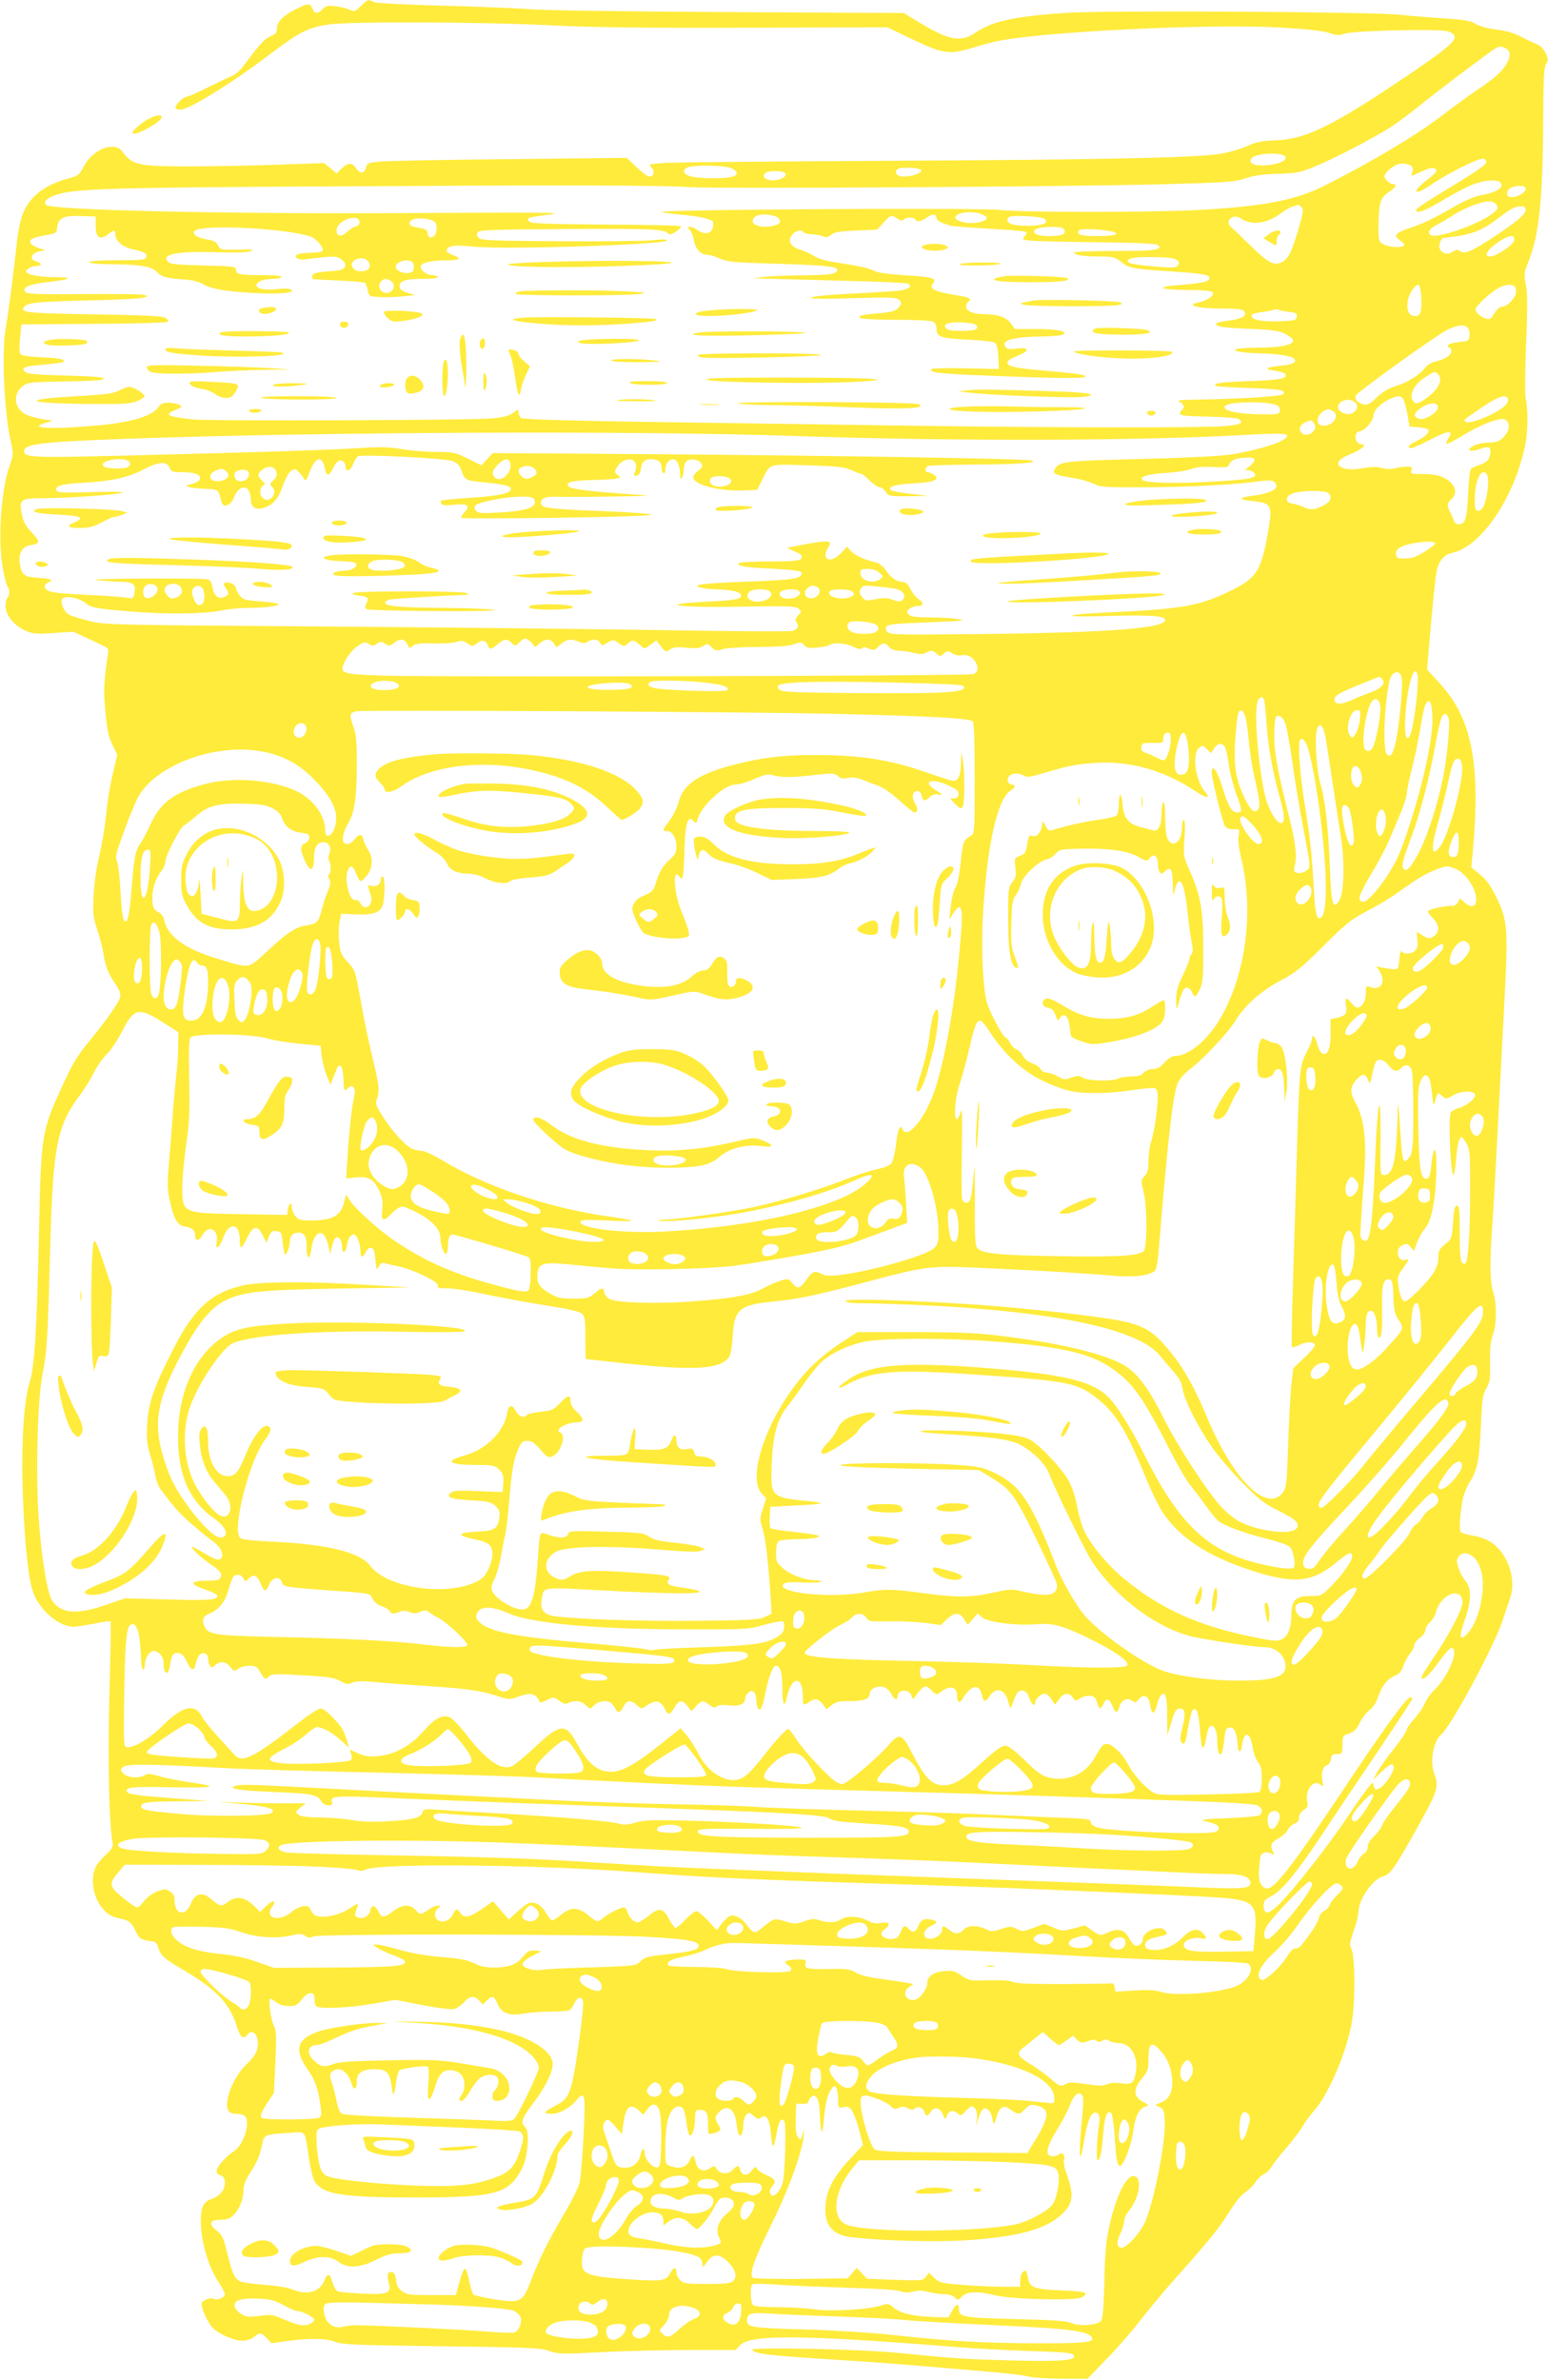 <?xml version="1.0" standalone="no"?>
<!DOCTYPE svg PUBLIC "-//W3C//DTD SVG 20010904//EN"
 "http://www.w3.org/TR/2001/REC-SVG-20010904/DTD/svg10.dtd">
<svg version="1.0" xmlns="http://www.w3.org/2000/svg"
 width="833pt" height="1280pt" viewBox="0 0 833 1280"
 preserveAspectRatio="xMidYMid meet">
<g transform="translate(0,1280) scale(0.1,-0.1)"
fill="#ffeb3b" stroke="none">
<path d="M1942 12768 c-31 -31 -33 -32 -64 -19 -18 8 -53 16 -78 18 -37 4 -49
1 -64 -16 -25 -28 -44 -26 -56 5 -11 28 -24 27 -91 -7 -64 -32 -99 -68 -99
-100 0 -25 -6 -33 -35 -44 -32 -14 -58 -43 -147 -162 -17 -23 -45 -47 -62 -53
-17 -6 -75 -34 -129 -61 -54 -27 -104 -49 -111 -49 -19 0 -68 -48 -61 -60 13
-21 53 -9 140 41 118 68 244 153 390 264 138 104 189 129 298 144 117 16 843
13 1187 -5 223 -11 482 -15 1055 -13 l760 2 140 -67 c163 -77 192 -81 326 -41
46 14 105 30 131 35 263 51 1132 93 1515 72 141 -8 226 -17 261 -28 45 -15 58
-15 90 -5 50 17 516 27 555 12 74 -29 46 -58 -235 -248 -392 -264 -536 -334
-698 -338 -69 -2 -98 -8 -155 -33 -39 -17 -105 -35 -149 -41 -142 -20 -640
-30 -1771 -36 -610 -3 -1152 -8 -1203 -11 -90 -6 -93 -7 -76 -25 19 -21 13
-49 -11 -49 -9 0 -40 23 -70 51 l-53 50 -624 -7 c-342 -3 -657 -9 -698 -13
-69 -6 -75 -8 -80 -31 -8 -34 -34 -36 -54 -5 -21 32 -43 32 -77 -1 l-28 -27
-33 28 -33 28 -255 -9 c-140 -5 -356 -9 -480 -9 -256 0 -297 8 -345 71 -21 28
-33 34 -63 34 -56 0 -119 -44 -151 -105 -25 -47 -30 -51 -86 -66 -128 -34
-209 -99 -245 -196 -11 -30 -25 -101 -30 -156 -13 -122 -46 -380 -60 -458 -22
-121 -7 -450 27 -598 16 -73 16 -75 -5 -135 -46 -128 -64 -393 -38 -546 9 -52
21 -99 26 -104 13 -13 13 -53 0 -61 -5 -3 -10 -24 -10 -45 0 -49 45 -105 109
-133 38 -17 57 -18 150 -12 l106 7 80 -37 c110 -51 110 -50 107 -71 -24 -175
-26 -199 -15 -320 9 -100 17 -137 38 -180 l26 -53 -25 -108 c-15 -59 -30 -157
-35 -218 -6 -60 -22 -157 -36 -215 -16 -65 -28 -147 -31 -215 -5 -99 -3 -118
19 -185 14 -41 28 -95 32 -120 11 -73 25 -112 62 -167 27 -39 34 -58 29 -77
-8 -31 -69 -118 -167 -238 -64 -78 -89 -119 -149 -251 -106 -232 -109 -250
-120 -767 -12 -542 -24 -728 -50 -813 -39 -127 -50 -416 -30 -760 14 -222 32
-346 60 -399 45 -88 135 -157 205 -158 17 0 67 8 112 17 45 9 85 15 88 12 2
-3 0 -176 -6 -384 -10 -353 -2 -715 17 -806 5 -22 -2 -33 -36 -65 -55 -51 -70
-82 -70 -146 1 -91 59 -179 128 -193 66 -14 77 -21 99 -67 22 -47 32 -53 92
-60 18 -2 27 -11 32 -32 11 -42 33 -62 134 -121 177 -104 247 -177 287 -297
22 -69 35 -80 58 -53 32 39 68 -7 55 -71 -4 -26 -21 -51 -56 -85 -53 -51 -95
-129 -105 -197 -8 -52 6 -72 50 -72 18 0 37 -5 44 -12 31 -31 -5 -152 -56
-186 -41 -27 -89 -79 -95 -102 -4 -16 1 -23 19 -30 19 -8 24 -17 24 -43 0 -38
-28 -70 -77 -87 -44 -16 -57 -53 -51 -153 7 -99 45 -218 93 -290 19 -28 35
-59 35 -68 0 -17 -43 -34 -60 -24 -15 9 -58 -6 -64 -22 -8 -19 28 -100 57
-132 31 -34 115 -71 160 -71 24 0 49 8 64 20 33 26 39 25 69 -7 l25 -27 82 12
c118 17 217 15 263 -5 34 -14 109 -17 569 -23 477 -6 535 -9 580 -25 47 -17
65 -18 280 -7 126 7 341 12 477 12 l247 0 24 26 c54 58 337 56 1162 -10 99 -8
270 -17 380 -21 222 -7 255 -10 255 -30 0 -23 -99 -28 -355 -21 -237 7 -288
10 -600 41 -215 20 -794 32 -779 15 21 -21 86 -29 414 -50 179 -11 397 -27
485 -35 88 -8 248 -21 355 -30 107 -9 213 -21 235 -28 22 -6 102 -11 179 -12
l138 0 102 106 c57 58 140 153 185 212 45 58 121 149 169 203 157 175 242 277
278 333 75 115 87 130 119 152 18 13 41 36 50 51 9 15 29 35 45 43 17 9 36 28
44 43 8 15 43 59 76 97 34 39 73 90 88 115 14 25 43 64 63 87 79 87 181 329
205 486 18 119 15 348 -4 385 -11 19 -9 34 12 96 15 41 26 87 26 103 1 66 77
177 134 191 38 10 66 51 194 282 96 171 106 203 81 266 -26 69 -7 178 36 214
53 44 286 477 330 612 13 40 31 93 40 118 22 59 15 141 -18 206 -41 80 -95
120 -182 134 -32 5 -62 15 -66 21 -8 14 -2 100 12 174 5 27 23 70 39 95 40 62
51 120 59 306 6 140 10 164 29 196 19 31 22 48 20 139 -1 76 3 116 15 148 21
55 22 174 2 231 -18 50 -19 167 -5 355 5 72 16 261 24 420 9 160 25 476 37
704 26 485 24 516 -40 647 -30 60 -54 94 -88 121 l-46 38 8 80 c43 482 -4 721
-180 912 l-66 72 21 243 c12 133 25 263 31 288 12 54 40 87 83 96 155 33 332
292 392 574 16 74 18 196 4 254 -5 24 -4 138 2 294 8 193 8 269 -1 318 -11 60
-10 68 14 128 57 142 77 334 79 746 1 240 4 299 16 317 13 19 12 26 -3 58 -10
20 -28 40 -44 46 -16 6 -55 24 -87 41 -41 21 -82 33 -134 39 -45 5 -88 17
-111 30 -29 18 -60 23 -171 30 -74 5 -178 13 -230 19 -151 17 -1579 25 -1800
11 -281 -19 -401 -45 -490 -106 -78 -54 -142 -43 -296 50 l-91 55 -949 5
c-522 3 -996 9 -1054 15 -58 5 -268 14 -467 19 -215 6 -370 14 -382 20 -29 16
-33 14 -69 -21z m6152 -224 c35 -13 39 -43 13 -87 -27 -45 -64 -78 -167 -147
-36 -24 -120 -85 -186 -136 -146 -110 -373 -245 -631 -375 -154 -77 -327 -110
-684 -129 -255 -13 -950 -13 -1064 1 -102 12 -1838 2 -1814 -11 8 -4 52 -10
99 -14 93 -8 167 -23 176 -38 3 -5 3 -20 0 -32 -8 -33 -45 -40 -78 -16 -15 11
-35 20 -44 20 -15 0 -16 -2 -2 -17 9 -10 19 -35 22 -56 8 -45 37 -77 70 -77
13 0 45 -9 71 -21 42 -18 75 -21 319 -28 285 -9 342 -17 301 -47 -14 -10 -60
-14 -174 -15 -86 -1 -181 -4 -211 -9 l-55 -7 70 -2 c39 -1 221 -6 405 -11 184
-4 343 -11 353 -15 29 -12 13 -29 -34 -37 -24 -4 -140 -11 -258 -17 -127 -6
-219 -15 -225 -21 -8 -8 54 -9 221 -4 182 6 236 4 248 -6 20 -16 19 -26 -4
-49 -14 -14 -40 -21 -98 -26 -99 -8 -121 -14 -102 -26 8 -5 94 -9 192 -9 104
0 186 -4 198 -10 12 -7 19 -21 19 -40 0 -42 22 -50 170 -57 72 -3 137 -11 145
-17 9 -7 15 -34 17 -76 l3 -65 -182 4 c-120 2 -183 0 -183 -6 0 -18 40 -23
320 -34 372 -15 509 -16 510 -4 1 10 -37 15 -258 35 -124 10 -166 22 -160 42
4 12 11 16 71 42 51 22 39 39 -22 31 -34 -5 -51 -3 -59 7 -30 36 35 56 193 58
50 1 99 5 110 9 43 17 -21 31 -139 31 l-115 0 -21 30 c-24 33 -71 50 -142 50
-83 0 -123 31 -86 68 18 18 8 22 -89 38 -97 17 -125 33 -103 59 23 28 -3 36
-147 44 -91 6 -150 14 -169 24 -29 15 -79 26 -221 48 -43 6 -86 20 -105 33
-18 12 -52 27 -75 34 -51 15 -67 50 -38 82 19 21 50 26 60 10 3 -5 21 -10 40
-10 19 0 46 -5 61 -10 22 -9 31 -7 46 7 16 14 44 19 134 23 l114 5 35 38 c39
42 42 43 74 21 17 -12 26 -13 34 -5 14 14 54 14 62 1 10 -16 33 -12 64 11 29
21 51 19 51 -5 0 -12 19 -22 73 -40 10 -3 102 -10 205 -16 218 -13 221 -13
197 -39 -16 -19 -15 -20 27 -25 23 -3 186 -7 361 -9 231 -3 321 -7 330 -16 25
-25 -21 -31 -235 -31 -120 0 -218 -4 -218 -9 0 -13 53 -21 140 -21 70 0 80 -3
114 -29 42 -34 60 -37 266 -51 182 -12 212 -18 208 -39 -3 -17 -42 -25 -182
-36 -117 -10 -74 -25 71 -25 130 0 154 -9 114 -41 -12 -10 -38 -21 -57 -25
-81 -15 -12 -34 128 -34 95 0 118 -5 118 -26 0 -19 -27 -31 -93 -39 -31 -4
-59 -11 -62 -15 -10 -16 34 -23 180 -29 122 -5 157 -10 189 -26 22 -11 42 -26
44 -33 8 -25 -63 -42 -180 -42 -119 0 -170 -12 -101 -23 21 -4 67 -7 103 -8
88 -1 168 -13 182 -27 20 -20 -4 -33 -68 -39 -82 -8 -97 -19 -36 -27 28 -4 54
-11 58 -17 15 -25 -22 -33 -191 -39 -162 -6 -197 -11 -183 -26 4 -3 83 -8 176
-11 175 -6 207 -12 185 -34 -12 -12 -236 -25 -483 -29 -76 -1 -91 -4 -72 -12
23 -12 29 -32 12 -43 -5 -3 -10 -12 -10 -20 0 -10 34 -14 155 -16 104 -3 158
-8 166 -16 20 -20 3 -27 -79 -35 -115 -10 -920 -9 -1687 2 -374 5 -997 15
-1384 20 -476 7 -709 14 -718 22 -7 6 -13 19 -13 30 0 18 -1 18 -29 -3 -19
-14 -53 -24 -105 -29 -92 -11 -1535 -16 -1621 -6 -140 16 -155 25 -88 52 33
14 35 17 19 26 -11 6 -36 11 -57 12 -30 0 -43 -5 -55 -22 -36 -51 -144 -84
-334 -101 -247 -22 -379 -15 -273 15 l38 11 -50 7 c-27 4 -67 15 -88 23 -70
29 -83 113 -23 157 25 19 44 21 209 24 100 1 193 5 206 8 55 12 -3 19 -188 24
-150 4 -202 8 -215 19 -25 21 -8 30 64 36 132 12 153 16 141 28 -7 7 -56 13
-116 15 -66 3 -108 9 -115 17 -6 7 -7 39 -2 86 l7 74 390 3 c214 1 393 6 398
11 5 5 -1 14 -14 22 -18 9 -120 14 -386 18 -371 6 -403 10 -369 44 20 20 81
25 378 32 131 3 248 9 260 14 l23 8 -22 7 c-11 4 -156 5 -322 4 -231 -2 -303
0 -313 10 -24 24 13 42 113 54 134 15 153 27 43 27 -89 1 -154 14 -154 32 0
12 35 29 59 29 29 0 26 17 -4 24 -47 12 -20 55 37 57 17 1 14 3 -12 11 -19 5
-42 16 -50 24 -22 21 -1 35 72 48 61 11 63 12 66 44 5 50 34 63 128 60 l79 -3
0 -49 c0 -64 21 -80 64 -48 37 27 41 27 41 3 0 -36 38 -69 94 -82 67 -15 81
-23 73 -43 -5 -14 -28 -16 -157 -16 -93 0 -150 -4 -150 -10 0 -6 40 -10 98
-11 172 -1 237 -11 265 -41 26 -28 49 -34 154 -42 38 -2 75 -12 95 -24 43 -26
117 -39 270 -48 139 -8 235 1 204 18 -10 6 -41 7 -72 3 -65 -8 -114 1 -114 21
0 19 41 34 90 34 21 0 42 5 45 10 4 6 -33 10 -104 10 -122 0 -141 4 -141 30 0
16 -15 18 -175 22 -137 3 -178 7 -189 18 -43 42 41 60 258 53 104 -3 170 -1
186 6 20 8 5 10 -69 8 -92 -2 -95 -1 -108 23 -9 19 -23 27 -59 32 -55 8 -88
33 -64 48 55 34 479 12 617 -31 35 -11 78 -62 68 -79 -3 -5 -32 -10 -63 -10
-65 0 -97 -13 -72 -30 8 -6 29 -8 45 -5 17 3 62 8 100 12 61 5 73 3 95 -15 37
-31 18 -56 -46 -60 -81 -4 -114 -12 -114 -27 0 -8 1 -16 3 -16 1 -1 64 -4 139
-8 75 -3 139 -9 143 -13 4 -4 10 -22 14 -40 7 -32 8 -33 66 -36 33 -2 89 0
125 4 l65 7 -40 11 c-26 8 -41 18 -44 31 -6 33 26 45 122 45 56 0 86 4 82 10
-3 6 -17 10 -29 10 -32 0 -69 31 -61 51 7 18 64 29 151 29 62 0 69 11 18 29
-19 7 -33 18 -31 24 9 27 37 31 150 20 163 -17 1027 11 1034 33 2 7 -20 8 -74
2 -43 -5 -268 -7 -500 -6 -359 3 -425 5 -437 18 -10 10 -12 20 -6 30 8 13 72
15 457 18 460 3 544 0 566 -22 10 -11 19 -9 47 10 23 16 29 25 19 28 -8 3
-190 7 -406 8 -294 2 -395 6 -404 15 -7 7 -10 16 -6 19 4 4 55 13 114 20 93
11 -14 12 -743 8 -1005 -6 -1937 15 -1966 44 -18 18 8 40 64 57 102 30 308 36
1398 42 1333 8 1832 7 2011 -4 161 -9 2000 2 2539 16 341 9 381 12 440 31 46
16 97 23 177 25 101 3 119 7 200 40 107 44 314 152 406 211 37 24 103 73 145
107 89 73 387 298 417 315 24 13 28 14 49 6z m-1180 -584 c23 -23 -45 -50
-127 -50 -48 0 -72 19 -50 41 25 25 154 31 177 9z m1084 -32 c2 -11 -51 -49
-170 -121 -200 -122 -215 -133 -206 -142 13 -13 52 4 159 68 59 35 130 71 159
80 78 25 140 21 140 -9 0 -21 -40 -41 -105 -53 -39 -7 -89 -28 -145 -60 -116
-67 -175 -95 -240 -116 -30 -9 -62 -24 -70 -31 -13 -13 -11 -17 15 -38 27 -22
28 -25 12 -31 -27 -11 -98 1 -116 20 -13 13 -15 34 -13 108 3 110 11 135 57
165 36 23 45 42 21 42 -17 0 -46 27 -46 41 0 24 59 69 90 69 50 0 71 -16 60
-45 -8 -21 -7 -23 8 -16 9 4 34 15 56 25 40 18 71 15 64 -7 -3 -6 -27 -29 -54
-49 -82 -63 -64 -84 22 -25 103 70 265 150 289 143 6 -1 11 -10 13 -18z
m-4068 -31 c41 -14 46 -38 10 -48 -39 -11 -181 -10 -222 2 -41 11 -49 32 -20
48 24 14 189 13 232 -2z m1027 -13 c5 -15 -49 -34 -94 -34 -37 0 -56 25 -32
41 19 13 122 7 126 -7z m-731 -16 c11 -17 -26 -38 -68 -38 -41 0 -63 24 -37
41 20 13 97 11 105 -3z m3984 -82 c0 -21 -40 -46 -72 -46 -21 0 -28 5 -28 20
0 24 26 39 68 40 21 0 32 -5 32 -14z m-156 -89 c9 -15 6 -23 -19 -43 -69 -57
-302 -140 -335 -119 -21 13 -9 35 31 55 22 12 64 36 93 55 61 39 160 76 195
72 13 -1 29 -10 35 -20z m-1051 -11 c13 -13 10 -29 -18 -126 -37 -122 -54
-155 -90 -172 -40 -18 -73 0 -160 85 -46 45 -93 90 -104 100 -27 22 -27 43 -1
57 17 9 28 7 54 -9 56 -35 139 -22 212 34 19 15 47 31 62 35 15 5 28 9 29 9 1
1 8 -6 16 -13z m1207 -15 c0 -24 -53 -68 -185 -154 -108 -71 -147 -86 -169
-67 -12 9 -20 8 -40 -5 -27 -18 -58 -9 -70 20 -6 17 9 55 22 55 4 0 38 5 76
10 85 13 139 36 214 93 75 57 92 66 125 67 20 0 27 -5 27 -19z m-2931 -22 c17
-6 31 -15 31 -20 0 -26 -93 -39 -144 -19 -76 28 34 67 113 39z m-1091 -22 c20
-20 8 -35 -33 -43 -54 -10 -105 3 -105 27 0 11 10 24 23 29 30 13 96 5 115
-13z m1434 -4 c22 -23 -7 -36 -79 -37 -38 -1 -80 2 -95 7 -29 8 -37 31 -15 41
23 10 176 1 189 -11z m-3687 -18 c0 -12 -8 -21 -20 -23 -11 -2 -32 -15 -47
-29 -34 -32 -61 -25 -56 14 6 51 123 87 123 38z m403 3 c17 -14 15 -63 -3 -78
-17 -15 -35 -5 -35 19 0 14 -11 20 -45 25 -52 8 -66 23 -39 43 20 15 99 9 122
-9z m3376 -34 c9 -3 16 -12 16 -19 0 -18 -24 -25 -90 -25 -64 0 -96 20 -63 39
20 11 112 15 137 5z m273 -20 c47 -13 8 -24 -82 -24 -91 0 -114 7 -99 31 7 12
130 6 181 -7z m2161 -46 c-3 -25 -98 -88 -130 -88 -41 0 -9 46 62 89 47 28 72
28 68 -1z m-1814 -107 c13 -11 14 -17 4 -29 -10 -12 -29 -13 -103 -7 -119 9
-168 18 -167 30 1 18 44 24 148 22 69 -1 106 -6 118 -16z m-4356 -3 c20 -20
14 -47 -12 -54 -33 -8 -57 -2 -69 18 -23 35 49 68 81 36z m247 -17 c3 -10 3
-26 -1 -35 -11 -29 -94 -13 -94 19 0 34 84 49 95 16z m-124 -91 c25 -14 24
-46 -1 -60 -40 -22 -80 26 -48 58 15 15 24 15 49 2z m5547 -85 c4 -82 -3 -105
-33 -105 -33 0 -48 31 -40 80 7 43 41 93 59 87 6 -2 12 -30 14 -62z m510 32
c4 -32 -44 -87 -76 -87 -12 0 -28 -14 -41 -36 -17 -29 -25 -34 -44 -28 -28 8
-57 33 -57 50 0 16 69 81 118 112 22 13 49 21 67 20 25 -3 31 -8 33 -31z
m-1220 -115 c37 -4 43 -7 40 -26 -3 -19 -10 -21 -90 -24 -98 -3 -153 7 -153
29 0 10 18 16 59 21 32 4 61 10 64 13 3 3 13 2 21 -1 9 -4 35 -9 59 -12z
m-1686 -70 c21 -21 -5 -32 -76 -32 -53 0 -77 4 -86 15 -10 12 -8 17 11 25 28
12 137 6 151 -8z m2647 -16 c7 -8 11 -27 9 -43 -3 -26 -7 -28 -57 -33 -31 -3
-56 -10 -59 -17 -2 -7 1 -13 7 -13 6 0 11 -9 11 -20 0 -21 -35 -43 -87 -55
-18 -3 -42 -18 -54 -33 -30 -39 -96 -80 -159 -99 -37 -11 -70 -31 -101 -60
-38 -37 -50 -43 -72 -38 -32 8 -49 28 -42 47 8 19 424 318 490 352 56 29 97
33 114 12z m-161 -248 c29 -29 3 -83 -62 -129 -46 -34 -62 -36 -76 -9 -17 31
15 87 69 121 51 33 53 33 69 17z m-189 -132 c6 -7 17 -44 24 -82 l12 -69 45
-3 c25 -2 49 -7 54 -12 13 -13 -12 -39 -61 -62 -43 -20 -56 -38 -28 -38 8 0
54 20 101 45 95 50 128 53 99 9 -9 -14 -14 -28 -11 -31 3 -3 43 17 88 45 108
65 209 102 232 83 25 -21 19 -59 -13 -92 -24 -24 -38 -29 -76 -29 -26 0 -63
-7 -82 -16 -48 -24 -27 -39 27 -20 49 17 60 14 60 -15 0 -35 -18 -57 -57 -69
-21 -7 -42 -17 -48 -22 -5 -5 -12 -67 -15 -137 -6 -134 -15 -161 -52 -161 -10
0 -21 8 -24 18 -3 9 -12 30 -20 45 -19 38 -18 50 6 72 38 35 21 84 -40 115
-28 14 -59 20 -110 20 -67 0 -71 1 -65 20 5 17 2 20 -22 20 -15 0 -45 -4 -66
-9 -24 -6 -50 -5 -72 2 -26 7 -53 7 -98 -1 -79 -15 -140 -2 -135 29 2 15 22
28 67 47 61 25 90 52 58 52 -22 0 -39 27 -32 50 3 11 13 20 21 20 24 0 74 56
74 82 0 29 41 71 90 92 44 19 55 19 69 2z m566 -11 c0 -12 -16 -30 -42 -47
-57 -39 -166 -79 -183 -68 -18 11 -24 5 85 79 95 65 140 76 140 36z m-821 -11
c19 -18 7 -49 -23 -59 -28 -9 -71 11 -71 34 0 38 65 55 94 25z m-416 -18 c8
-8 12 -22 9 -30 -5 -13 -22 -16 -84 -15 -144 1 -234 21 -210 46 26 26 259 25
285 -1z m856 5 c11 -18 -7 -42 -45 -62 -31 -15 -44 -17 -60 -9 -26 14 -21 29
21 58 34 23 74 29 84 13z m-563 -31 c40 -22 6 -80 -48 -80 -56 0 -35 77 25 89
2 1 12 -4 23 -9z m-101 -65 c29 -35 -33 -86 -66 -53 -18 18 -10 42 19 56 30
14 33 14 47 -3z m-2800 -70 c850 -29 1861 -27 2438 6 216 12 250 8 197 -27
-38 -25 -173 -63 -285 -79 -58 -9 -248 -18 -487 -24 -406 -10 -432 -13 -457
-54 -15 -24 0 -32 93 -47 42 -6 94 -21 116 -32 36 -18 58 -20 270 -19 230 0
489 14 619 32 49 7 72 6 82 -2 37 -31 -6 -61 -106 -74 -87 -11 -91 -22 -11
-30 102 -10 109 -22 87 -152 -39 -229 -62 -264 -221 -339 -165 -77 -248 -90
-676 -110 -81 -3 -153 -10 -160 -15 -8 -5 78 -6 196 -2 225 6 305 1 305 -22 0
-48 -344 -71 -1152 -77 -280 -3 -329 -1 -342 12 -10 10 -12 20 -6 30 7 11 47
16 187 21 252 11 247 10 193 20 -25 4 -91 8 -146 8 -80 1 -104 4 -115 17 -11
14 -10 18 6 30 10 8 29 14 41 14 34 0 38 17 9 36 -14 9 -35 34 -46 56 -12 24
-26 38 -39 38 -33 0 -64 20 -92 61 -17 23 -38 41 -55 44 -58 13 -111 36 -133
60 l-22 24 -33 -35 c-54 -57 -108 -36 -71 27 16 27 16 30 0 36 -9 3 -62 -3
-118 -14 l-101 -20 35 -16 c46 -20 52 -27 39 -44 -9 -10 -50 -13 -170 -13 -87
0 -160 -4 -164 -9 -9 -16 27 -22 178 -30 151 -8 176 -14 157 -36 -17 -20 -61
-25 -307 -34 -225 -9 -287 -17 -233 -32 14 -4 50 -8 80 -9 86 -2 134 -13 138
-31 4 -21 -32 -28 -173 -35 -309 -15 -168 -34 195 -27 227 4 268 3 285 -10 20
-15 20 -15 0 -37 -15 -17 -17 -25 -8 -39 14 -22 6 -36 -25 -45 -12 -4 -312 -2
-665 4 -353 6 -1180 15 -1837 20 -1150 8 -1198 9 -1276 29 -44 11 -92 25 -107
32 -29 13 -53 60 -43 85 9 24 89 11 126 -20 31 -25 55 -30 255 -46 180 -15
389 -12 470 5 39 8 104 15 146 15 89 0 169 10 169 20 0 4 -43 11 -95 15 -86 6
-97 9 -115 32 -11 14 -20 32 -20 39 0 17 -37 37 -56 30 -13 -5 -13 -9 0 -28
21 -29 20 -35 -4 -48 -31 -17 -59 4 -66 49 -5 29 -12 41 -28 45 -11 3 -165 5
-341 4 -195 -1 -295 -4 -255 -8 36 -4 93 -8 126 -9 71 -1 87 -13 78 -60 -7
-31 -8 -32 -43 -26 -20 4 -115 11 -211 15 -96 4 -187 12 -203 19 -33 13 -35
38 -4 50 29 12 11 18 -67 24 -67 4 -80 16 -90 79 -8 52 16 91 60 96 48 6 51
19 12 60 -43 45 -54 65 -63 120 -11 65 1 72 109 72 134 0 417 20 435 30 10 5
-57 6 -165 3 -143 -5 -183 -3 -189 7 -15 25 24 37 142 43 153 9 242 28 326 72
83 43 123 45 139 10 10 -23 17 -25 73 -25 70 0 107 -18 87 -43 -7 -8 -27 -18
-45 -22 -32 -7 -32 -7 -7 -15 14 -4 48 -8 77 -9 70 -1 81 -7 89 -47 3 -19 10
-37 15 -40 20 -12 48 9 59 42 16 46 56 67 76 39 8 -10 14 -34 14 -52 0 -43 27
-59 74 -43 47 15 74 48 99 120 13 36 31 69 44 77 19 13 24 12 40 -5 10 -10 23
-27 29 -37 9 -16 13 -11 30 35 31 85 68 93 83 18 8 -41 21 -41 42 1 8 18 22
36 29 41 18 11 40 -6 40 -31 0 -31 27 -22 40 14 7 17 19 37 25 42 16 13 462
-9 510 -25 23 -8 36 -20 45 -43 23 -63 20 -61 139 -73 112 -11 146 -23 124
-45 -18 -18 -89 -29 -230 -38 -73 -5 -136 -11 -139 -14 -3 -3 -3 -11 1 -17 5
-8 27 -10 70 -5 73 7 89 -4 54 -41 -12 -13 -20 -27 -16 -30 3 -3 238 -3 523 1
320 5 511 11 500 17 -9 5 -120 13 -248 18 -284 11 -338 17 -345 36 -11 29 17
45 76 42 31 -1 164 -1 296 1 238 4 239 4 115 12 -214 15 -321 27 -336 40 -28
23 5 34 119 37 62 1 123 5 136 8 22 5 23 6 5 19 -18 13 -18 16 -4 42 19 34 63
52 88 36 18 -11 20 -35 7 -67 -6 -14 -4 -17 11 -14 13 2 20 13 22 33 5 41 19
55 56 55 38 0 56 -15 56 -46 0 -13 5 -26 10 -29 6 -3 10 3 10 15 0 57 52 83
70 34 6 -14 10 -40 10 -57 0 -24 3 -28 10 -17 5 8 10 29 10 46 0 17 6 37 14
43 20 17 67 10 80 -12 9 -15 6 -22 -16 -38 -16 -12 -28 -27 -28 -35 0 -41 136
-77 270 -72 l75 3 25 51 c46 93 29 88 247 81 164 -5 199 -9 237 -27 25 -11 49
-20 53 -20 5 0 24 -16 43 -35 19 -19 42 -35 52 -35 10 0 25 -11 34 -25 16 -24
20 -25 123 -24 l106 2 -97 11 c-53 6 -100 15 -104 19 -19 19 24 32 121 37 113
6 146 20 111 46 -11 8 -26 14 -33 14 -18 0 -16 27 3 34 9 3 118 6 242 7 237 1
358 10 312 22 -36 10 -1037 26 -2037 34 l-861 6 -31 -33 -30 -33 -73 36 c-69
34 -78 36 -168 36 -52 0 -136 6 -186 15 -73 12 -120 13 -225 6 -146 -10 -551
-23 -1284 -41 -483 -12 -525 -10 -525 25 0 38 92 49 555 66 1045 37 2747 44
3585 15z m2480 -129 c0 -8 -12 -24 -27 -35 -26 -19 -26 -20 -7 -21 12 0 27 -6
33 -14 23 -27 -24 -36 -232 -47 -204 -11 -353 -7 -370 10 -17 17 33 32 126 37
51 3 112 12 136 21 30 11 66 14 120 11 71 -4 79 -3 87 16 10 23 40 34 97 35
26 1 37 -3 37 -13z m-6066 -2 c21 -8 21 -30 0 -38 -25 -10 -108 -7 -124 4 -37
25 71 54 124 34z m2061 -13 c15 -48 -46 -110 -80 -81 -22 19 -18 38 14 71 34
33 57 37 66 10z m136 -37 c14 -17 4 -33 -28 -45 -20 -7 -30 -6 -44 7 -25 23
-24 43 3 53 26 10 53 4 69 -15z m-1403 4 c18 -18 15 -43 -8 -63 -19 -17 -19
-20 -4 -36 31 -34 -16 -88 -51 -59 -20 16 -19 57 0 68 14 7 13 11 -5 27 -26
23 -25 40 2 59 27 19 50 20 66 4z m-262 -12 c28 -21 7 -50 -38 -54 -54 -5 -64
38 -14 58 29 12 30 12 52 -4z m124 -16 c0 -43 -72 -55 -78 -12 -2 16 3 25 19
31 32 11 59 2 59 -19z m6665 -11 c10 -29 -4 -128 -22 -162 -9 -18 -21 -27 -31
-25 -14 3 -17 15 -16 74 2 74 23 134 49 134 7 0 17 -9 20 -21z m-4085 -9 c43
-23 -16 -59 -74 -44 -27 6 -36 38 -13 47 21 9 68 7 87 -3z m3228 -82 c23 -23
13 -47 -28 -68 -45 -23 -72 -25 -103 -8 -12 6 -38 14 -57 18 -26 4 -35 10 -35
25 0 14 11 24 35 32 46 16 173 16 188 1z m-4280 -27 c8 -5 12 -17 10 -27 -5
-28 -67 -44 -193 -51 -96 -5 -112 -4 -124 11 -21 26 -2 38 92 57 89 19 194 24
215 10z m4854 -246 c-1 -5 -27 -25 -58 -44 -42 -26 -67 -35 -102 -35 -41 -1
-47 2 -50 21 -2 14 5 27 20 37 42 28 197 45 190 21z m-2991 -155 c24 -20 24
-20 5 -35 -38 -29 -106 -8 -106 32 0 20 5 23 39 23 24 0 48 -7 62 -20z m-3883
-87 c4 -25 -39 -59 -63 -49 -18 7 -20 47 -3 64 20 20 63 10 66 -15z m122 12
c18 -22 8 -49 -24 -60 -24 -8 -31 -6 -47 14 -14 17 -16 27 -9 42 13 23 62 26
80 4z m118 -7 c15 -15 16 -70 1 -85 -18 -18 -37 -5 -49 33 -9 27 -9 38 0 49
15 18 32 19 48 3z m3306 6 c38 -14 7 -68 -36 -62 -29 4 -36 37 -12 55 20 15
26 16 48 7z m424 -11 c40 -7 61 -38 40 -59 -12 -12 -20 -12 -54 0 -31 11 -51
11 -93 3 -50 -11 -54 -10 -72 12 -15 18 -16 27 -8 43 10 19 17 20 82 14 40 -4
87 -9 105 -13z m-684 -9 c29 -11 18 -42 -20 -54 -60 -20 -113 10 -83 46 12 14
75 19 103 8z m170 -9 c11 -30 -79 -50 -103 -22 -17 21 7 37 55 37 28 0 44 -5
48 -15z m285 1 c10 -12 8 -17 -8 -25 -44 -24 -135 -2 -117 27 11 17 111 15
125 -2z m128 -179 c13 -13 14 -19 3 -31 -14 -18 -94 -22 -134 -6 -27 10 -36
44 -13 54 25 11 128 0 144 -17z m-1848 -105 c9 -16 11 -15 33 6 30 28 61 28
79 1 l14 -21 27 21 c30 24 55 26 93 9 21 -9 31 -9 46 0 27 17 56 15 68 -5 9
-17 11 -17 40 0 30 18 32 18 60 -2 28 -20 29 -20 51 -1 24 21 32 19 67 -12 21
-20 21 -20 53 4 l32 23 25 -32 c24 -31 26 -32 49 -16 19 12 39 14 89 9 51 -5
70 -3 89 9 23 15 25 15 45 -6 19 -20 24 -21 59 -11 22 7 106 12 193 12 104 1
166 5 192 15 35 12 40 12 54 -5 13 -15 26 -17 72 -13 31 3 60 9 65 14 17 15
90 10 128 -10 25 -12 40 -15 47 -8 7 7 19 7 37 -2 23 -10 30 -9 49 9 27 25 37
25 60 0 11 -13 31 -20 52 -20 19 0 55 -5 80 -12 35 -8 50 -8 64 0 25 16 39 15
61 -5 17 -15 19 -15 38 2 18 16 21 16 44 1 16 -10 35 -14 55 -10 59 12 113
-82 59 -102 -28 -10 -2905 -17 -3175 -8 -220 7 -235 12 -213 64 18 43 56 87
90 105 23 12 30 12 46 1 15 -12 22 -11 41 1 20 14 26 14 46 0 21 -13 25 -13
46 4 32 26 59 24 73 -6 10 -23 13 -24 28 -10 10 9 34 15 61 15 105 -3 158 0
181 9 19 7 32 5 53 -9 28 -18 29 -18 52 0 27 21 49 17 58 -11 8 -25 18 -24 53
6 36 30 53 31 76 6 17 -18 18 -18 42 5 19 20 28 23 44 14 10 -6 24 -18 29 -28z
m4674 -180 c7 -34 -10 -224 -28 -321 -16 -83 -30 -108 -51 -90 -24 20 -16 257
12 392 12 58 57 71 67 19z m87 -14 c-1 -60 -15 -178 -31 -255 -7 -34 -16 -53
-25 -53 -28 0 -8 257 26 338 16 38 30 24 30 -30z m-190 7 c18 -22 -9 -50 -69
-71 -25 -9 -70 -27 -100 -41 -61 -26 -94 -23 -89 10 2 16 28 31 118 68 63 26
118 48 121 48 4 1 12 -6 19 -14z m-5315 -15 c37 -14 26 -34 -21 -40 -56 -7
-109 2 -109 20 0 25 82 38 130 20z m1663 -1 c101 -11 137 -23 126 -41 -7 -11
-286 -4 -381 9 -42 5 -58 25 -30 36 22 10 186 7 285 -4z m1190 -5 c190 -6 213
-8 210 -23 -5 -26 -115 -32 -564 -29 -336 2 -414 6 -428 17 -12 10 -14 17 -6
25 21 21 299 25 788 10z m-1588 -4 c32 -20 -7 -31 -110 -31 -179 -1 -143 35
40 39 30 1 62 -3 70 -8z m3414 -92 c3 -13 7 -63 11 -113 8 -123 32 -259 66
-382 31 -112 35 -148 17 -159 -17 -11 -53 37 -77 101 -38 101 -74 446 -57 538
8 41 33 50 40 15z m624 -31 c3 -39 -18 -160 -37 -209 -11 -29 -34 -37 -47 -16
-21 33 8 219 39 256 19 24 42 9 45 -31z m280 -55 c5 -134 -73 -458 -171 -717
-42 -110 -163 -275 -201 -275 -36 0 -26 33 42 148 39 64 82 146 97 182 15 36
43 101 61 145 19 44 34 92 34 106 0 15 13 78 29 140 16 63 36 160 45 217 9 57
21 112 27 123 21 39 34 14 37 -69z m-3203 18 c507 -12 712 -23 729 -40 8 -8
11 -102 11 -307 0 -276 -1 -297 -18 -307 -44 -26 -46 -32 -57 -141 -7 -72 -17
-120 -29 -140 -10 -17 -21 -61 -25 -100 l-7 -70 21 33 c11 17 24 32 30 32 22
0 21 -62 -4 -309 -25 -251 -75 -518 -123 -666 -50 -156 -153 -282 -177 -218
-12 30 -25 -1 -35 -86 -6 -49 -17 -91 -26 -101 -9 -10 -43 -23 -76 -29 -34 -7
-111 -32 -172 -56 -149 -58 -354 -119 -502 -150 -121 -25 -400 -64 -478 -66
-34 -2 -36 -3 -12 -6 43 -7 269 15 404 38 244 42 483 109 640 180 97 44 120
36 56 -20 -144 -126 -597 -232 -1095 -256 -220 -10 -457 20 -435 56 5 8 47 9
144 4 75 -4 133 -4 130 -1 -3 4 -69 15 -145 26 -309 45 -643 159 -874 299 -48
29 -97 51 -113 51 -15 0 -40 6 -55 14 -36 19 -108 99 -155 175 -36 57 -38 63
-27 96 14 41 9 73 -31 240 -16 66 -43 193 -58 283 -29 160 -30 164 -69 206
-35 38 -41 51 -47 108 -4 35 -3 84 2 109 l9 44 75 -3 c104 -5 144 12 152 64
10 59 8 132 -3 139 -5 3 -10 -3 -10 -13 0 -27 -25 -45 -51 -37 -18 6 -20 4
-15 -14 3 -12 9 -30 12 -41 14 -50 -33 -84 -56 -40 -6 11 -14 19 -18 19 -29
-5 -45 20 -56 92 -7 40 7 89 25 89 6 0 18 -18 26 -40 9 -22 19 -40 24 -40 4 0
19 14 33 31 32 37 35 98 7 137 -10 15 -21 39 -25 55 -8 34 -22 34 -48 2 -22
-28 -53 -33 -61 -11 -8 19 5 62 31 106 30 52 42 136 42 307 0 128 -3 163 -20
210 -21 59 -19 67 15 77 31 8 2078 -2 2590 -14z m2193 -5 c7 -14 16 -76 22
-138 5 -62 19 -148 29 -192 31 -129 35 -169 18 -183 -20 -17 -43 6 -74 75 -52
112 -59 194 -37 406 7 62 23 74 42 32z m620 -24 c-3 -28 -13 -62 -23 -77 -17
-27 -18 -27 -32 -8 -25 34 3 134 38 134 20 0 21 -4 17 -49z m478 2 c8 -32 -10
-217 -31 -318 -30 -143 -80 -301 -124 -389 -48 -94 -75 -122 -90 -97 -10 16
-1 49 48 181 41 108 94 312 120 458 28 153 39 192 56 192 8 0 18 -12 21 -27z
m-878 -28 c7 -22 24 -116 37 -210 13 -93 37 -240 54 -325 47 -251 46 -236 17
-255 -15 -10 -33 -14 -46 -10 -18 6 -20 11 -13 38 13 52 6 115 -25 242 -66
262 -84 359 -85 451 0 49 3 96 7 103 14 23 41 6 54 -34z m-5271 -11 c10 -27
-14 -66 -40 -62 -43 6 -30 78 15 78 10 0 21 -7 25 -16z m5483 -46 c6 -29 24
-143 40 -253 17 -110 37 -245 46 -300 21 -132 16 -300 -9 -339 -35 -52 -43
-22 -51 181 -7 204 -26 369 -51 448 -18 58 -31 226 -21 278 10 54 32 47 46
-15z m-830 -28 c0 -44 -23 -110 -39 -110 -5 0 -22 7 -38 15 -15 9 -41 20 -56
25 -22 8 -28 15 -25 33 3 20 8 22 61 21 52 -1 57 0 57 21 0 25 8 35 27 35 9 0
13 -13 13 -40z m94 -39 c10 -90 2 -138 -25 -146 -46 -15 -60 33 -38 137 24
112 50 116 63 9z m647 -14 c38 -142 74 -391 89 -619 10 -155 3 -259 -18 -280
-26 -26 -35 11 -43 165 -9 169 -20 270 -50 452 -22 137 -35 305 -25 330 10 26
33 1 47 -48z m-451 18 c6 -8 16 -49 21 -90 5 -42 23 -113 39 -158 36 -97 37
-107 7 -107 -29 0 -48 32 -81 141 -26 86 -56 125 -56 73 0 -30 57 -260 71
-286 7 -12 21 -18 45 -18 36 0 36 0 29 -37 -4 -24 2 -69 15 -123 71 -293 20
-647 -127 -880 -67 -105 -162 -180 -229 -180 -17 0 -36 -12 -57 -35 -23 -26
-39 -35 -62 -35 -19 0 -39 -8 -50 -20 -13 -15 -31 -20 -67 -20 -27 0 -58 -5
-69 -11 -31 -16 -165 -14 -192 4 -19 12 -28 12 -61 1 -36 -13 -42 -12 -73 6
-19 11 -45 20 -58 20 -14 0 -29 8 -35 19 -5 11 -26 25 -45 31 -22 7 -41 23
-50 40 -8 16 -24 31 -35 35 -11 4 -27 20 -35 36 -9 16 -19 29 -24 29 -13 0
-87 138 -100 187 -23 83 -32 298 -21 481 22 370 78 617 149 660 25 14 28 32 6
32 -21 0 -30 27 -15 45 15 18 53 19 80 3 16 -10 33 -8 97 11 133 40 185 51
279 57 191 14 378 -38 551 -154 54 -36 80 -38 49 -3 -51 57 -73 202 -36 236
20 18 21 18 44 -4 l23 -22 17 26 c19 28 38 32 56 10z m-5165 -30 c104 -22 182
-65 260 -142 110 -111 144 -191 114 -270 -18 -47 -49 -53 -49 -10 0 81 -65
169 -155 212 -132 62 -348 78 -498 36 -160 -44 -233 -98 -285 -211 -19 -41
-43 -87 -54 -103 -29 -41 -36 -75 -49 -235 -12 -158 -22 -203 -41 -184 -7 7
-15 68 -19 149 -4 76 -12 152 -19 168 -11 27 -7 43 40 170 28 77 62 159 76
182 102 176 429 291 679 238z m6443 -79 c7 -83 -73 -372 -120 -431 -47 -60
-50 -10 -8 136 16 57 39 149 51 204 24 115 34 137 57 133 12 -2 18 -15 20 -42z
m-548 -22 c13 -34 13 -57 -3 -78 -13 -17 -14 -17 -30 -1 -17 16 -22 60 -11 89
9 24 33 19 44 -10z m-5853 -202 c30 -16 44 -31 53 -57 14 -43 48 -67 104 -75
33 -4 41 -9 41 -25 0 -11 -10 -24 -22 -30 -27 -11 -29 -32 -8 -82 33 -79 55
-76 55 9 0 50 18 78 49 78 31 0 46 -27 34 -60 -6 -16 -7 -34 -2 -41 12 -19 11
-66 -1 -74 -6 -4 -5 -13 2 -24 9 -15 7 -29 -9 -67 -11 -27 -26 -72 -33 -101
-14 -61 -25 -72 -77 -80 -61 -9 -102 -35 -208 -133 -115 -106 -93 -102 -280
-45 -171 51 -264 120 -282 208 -3 15 -15 33 -27 39 -31 16 -36 28 -36 81 0 52
18 103 50 144 11 14 20 36 20 48 0 33 78 183 101 196 12 6 39 27 61 47 63 57
123 73 258 69 95 -2 122 -7 157 -25z m5792 0 c13 -24 32 -168 25 -187 -12 -32
-29 -7 -46 66 -21 97 -22 139 -3 139 8 0 19 -8 24 -18z m198 -81 c-3 -23 -12
-50 -20 -59 -15 -14 -17 -13 -27 14 -12 31 -5 91 13 112 19 24 39 -16 34 -67z
m-713 -12 c50 -55 61 -99 27 -99 -30 0 -110 117 -96 140 11 18 22 11 69 -41z
m1106 -88 c0 -62 -7 -81 -30 -81 -26 0 -31 24 -15 70 28 78 45 82 45 11z
m-7043 -138 c-11 -185 -52 -226 -51 -52 0 108 12 149 41 149 14 0 15 -12 10
-97z m7027 -7 c60 -25 120 -123 108 -178 -5 -27 -30 -29 -59 -4 l-27 24 -11
-22 c-7 -12 -19 -20 -31 -19 -27 3 -123 -17 -129 -27 -3 -5 8 -22 25 -38 37
-38 39 -75 5 -98 -23 -15 -27 -15 -59 4 l-33 20 4 -42 c4 -31 1 -47 -12 -59
-19 -20 -60 -22 -72 -4 -5 7 -10 -10 -13 -43 -5 -54 -6 -55 -35 -53 -16 1 -43
5 -60 9 l-29 7 17 -26 c37 -56 8 -108 -47 -87 -25 9 -26 8 -26 -32 0 -42 -21
-78 -46 -78 -7 0 -21 11 -32 25 -28 35 -35 31 -29 -15 6 -44 -2 -54 -50 -65
l-33 -7 0 -77 c0 -82 -15 -119 -43 -108 -9 3 -21 24 -27 46 -11 43 -30 64 -30
34 0 -10 -13 -43 -29 -73 -36 -70 -39 -96 -51 -495 -5 -181 -15 -500 -21 -707
-7 -208 -10 -381 -7 -384 4 -3 20 2 37 10 35 19 77 21 87 5 4 -6 -20 -37 -55
-70 l-62 -59 -10 -88 c-5 -49 -13 -193 -17 -320 -7 -212 -10 -234 -28 -259
-39 -53 -103 -44 -176 25 -76 71 -160 206 -229 370 -71 171 -132 278 -209 370
-105 126 -154 147 -409 181 -128 17 -191 24 -416 46 -340 33 -915 56 -915 37
0 -8 30 -12 98 -12 53 0 194 -5 312 -10 723 -34 1168 -129 1283 -273 18 -22
50 -60 73 -86 30 -34 43 -58 48 -91 9 -65 95 -230 173 -335 37 -49 110 -133
163 -185 79 -79 110 -102 182 -137 94 -46 118 -71 92 -97 -34 -34 -212 -10
-307 41 -27 15 -71 51 -98 81 -73 79 -240 337 -308 475 -87 174 -149 253 -231
294 -122 61 -349 112 -655 149 -114 14 -223 19 -456 19 l-305 0 -98 -64 c-60
-40 -125 -94 -169 -141 -205 -220 -336 -571 -247 -665 l23 -24 -18 -57 c-17
-53 -17 -60 -1 -109 16 -52 29 -163 42 -353 l6 -102 -38 -18 c-34 -15 -81 -17
-369 -20 -293 -3 -641 8 -763 25 -55 8 -77 36 -67 90 11 69 -9 66 319 49 348
-19 545 -21 530 -6 -6 6 -43 14 -83 19 -80 10 -101 22 -82 44 16 20 -12 26
-173 37 -237 17 -299 14 -353 -16 -46 -26 -49 -26 -85 -11 -68 29 -64 107 7
142 56 28 286 32 550 10 137 -11 208 -14 225 -7 l25 10 -29 11 c-16 7 -77 17
-135 23 -79 8 -114 16 -136 31 -32 23 -44 24 -292 30 -130 3 -142 2 -146 -15
-6 -22 -48 -24 -106 -3 -49 17 -46 21 -56 -120 -13 -196 -32 -271 -72 -281
-42 -11 -146 46 -172 94 -10 19 -9 31 10 69 12 26 28 80 35 122 7 42 17 94 23
116 5 22 15 103 21 180 14 167 23 222 49 281 17 38 24 44 49 44 23 0 39 -11
69 -46 32 -39 43 -45 62 -39 45 14 82 115 46 129 -37 14 32 56 93 56 36 0 35
19 -2 54 -24 22 -36 42 -36 60 0 36 -14 33 -58 -13 -34 -35 -43 -39 -104 -45
-37 -4 -70 -12 -73 -17 -13 -20 -45 -8 -60 22 -20 38 -38 33 -46 -12 -16 -101
-114 -197 -233 -229 -108 -30 -80 -50 72 -50 86 0 95 -2 118 -25 21 -21 25
-33 22 -73 l-3 -47 -40 1 c-22 1 -81 3 -131 5 -68 3 -95 0 -108 -10 -29 -24
-1 -35 109 -41 93 -5 107 -9 131 -30 22 -21 25 -31 21 -64 -8 -58 -26 -70
-110 -74 -121 -6 -127 -20 -17 -43 70 -14 90 -32 90 -78 -1 -47 -32 -115 -62
-135 -148 -97 -499 -56 -595 71 -56 74 -226 116 -531 131 -125 6 -166 11 -173
23 -38 60 56 419 138 526 35 45 37 73 7 73 -28 0 -71 -58 -109 -147 -43 -105
-58 -123 -100 -123 -60 0 -105 78 -105 182 0 77 -13 103 -36 73 -12 -16 -14
-34 -9 -83 8 -85 35 -154 82 -207 21 -24 48 -57 61 -73 39 -53 22 -123 -27
-107 -33 10 -109 103 -146 179 -58 117 -67 284 -21 412 44 125 173 316 231
340 109 45 458 69 900 61 182 -4 336 -3 344 2 48 30 -618 60 -944 42 -219 -12
-289 -27 -364 -79 -144 -98 -232 -295 -233 -522 -2 -214 62 -357 200 -452 62
-43 78 -98 27 -98 -53 0 -225 213 -274 340 -91 235 -82 358 42 601 108 210
179 299 274 341 93 41 188 50 593 57 l385 6 -235 14 c-310 19 -563 18 -657 -2
-171 -37 -267 -122 -376 -335 -107 -207 -139 -299 -145 -413 -4 -79 -1 -109
16 -165 12 -38 24 -88 28 -112 4 -24 16 -56 28 -72 77 -103 103 -133 176 -195
44 -38 94 -78 110 -89 33 -24 52 -59 44 -81 -9 -23 -31 -18 -94 20 -32 19 -61
35 -66 35 -16 0 52 -63 104 -97 33 -21 52 -41 52 -53 0 -26 -13 -32 -68 -32
-101 0 -108 -18 -17 -48 36 -12 65 -27 65 -35 0 -21 -52 -25 -278 -18 l-217 6
-106 -36 c-158 -55 -248 -46 -291 29 -24 41 -54 223 -68 414 -19 238 -9 656
18 794 25 126 29 191 42 681 15 548 36 658 157 820 25 33 60 89 78 125 18 36
50 81 70 100 20 19 57 74 81 121 68 132 90 135 241 37 l63 -40 -1 -72 c0 -39
-4 -105 -9 -146 -5 -41 -14 -140 -20 -220 -6 -80 -15 -201 -21 -270 -9 -105
-9 -137 5 -199 20 -96 43 -135 81 -139 39 -5 55 -19 55 -48 0 -33 22 -30 42 6
32 56 87 24 74 -42 -9 -46 16 -30 34 22 31 88 90 84 90 -6 0 -24 3 -44 8 -44
4 0 19 24 33 53 31 65 56 69 83 12 l20 -39 13 32 c11 28 18 33 41 30 25 -3 27
-7 33 -61 4 -32 9 -60 12 -64 8 -8 27 42 27 71 0 28 18 46 45 46 33 0 45 -20
45 -76 0 -69 16 -78 25 -14 14 104 70 119 91 24 l11 -49 8 35 c4 19 12 41 17
48 16 18 38 -4 38 -39 0 -43 18 -44 26 -2 7 43 20 63 39 63 15 0 35 -51 35
-91 0 -36 13 -37 29 -3 7 16 18 24 29 22 13 -2 18 -17 22 -63 5 -56 6 -58 18
-37 10 18 19 22 35 17 12 -4 45 -11 72 -17 77 -15 219 -84 211 -103 -4 -12 5
-15 54 -15 33 0 122 -14 198 -31 75 -16 220 -43 320 -59 129 -20 190 -34 203
-46 17 -15 19 -32 19 -131 0 -62 1 -113 3 -113 1 0 58 -6 127 -14 447 -52 599
-45 644 27 8 12 16 60 19 108 8 148 34 170 225 189 136 14 217 31 508 108 307
82 329 84 602 72 320 -14 568 -29 700 -41 116 -11 202 -2 235 24 11 9 18 50
26 157 43 529 72 787 97 850 10 25 35 54 71 82 70 53 206 199 241 258 48 80
139 161 242 215 83 44 111 67 230 185 118 118 147 142 228 185 52 27 122 68
155 91 34 24 87 60 117 81 50 34 137 72 168 73 7 0 27 -6 46 -14z m-779 -105
c14 -45 -40 -106 -71 -80 -21 17 -17 47 11 74 29 30 51 32 60 6z m-6197 -237
c13 -49 11 -282 -4 -331 -9 -32 -32 -29 -41 5 -10 36 -10 342 0 365 12 30 31
14 45 -39z m865 -63 c7 -36 -8 -190 -23 -237 -12 -36 -36 -45 -47 -17 -7 19
12 190 27 246 13 44 35 49 43 8z m6175 7 c20 -20 14 -45 -19 -83 -31 -34 -62
-45 -74 -25 -11 18 5 67 30 94 26 28 45 32 63 14z m-136 -35 c-6 -10 -35 -42
-66 -71 -55 -53 -88 -63 -94 -31 -4 20 148 143 161 130 5 -5 5 -16 -1 -28z
m-5974 -76 c3 -53 1 -77 -8 -82 -7 -4 -16 -2 -21 6 -10 16 -12 153 -2 162 15
16 26 -16 31 -86z m-1024 -31 c-1 -58 -13 -84 -33 -72 -24 15 -2 142 23 133 7
-2 11 -27 10 -61z m207 38 c10 -13 11 -33 1 -109 -14 -115 -25 -145 -51 -145
-43 0 -52 68 -25 174 14 56 37 96 54 96 4 0 13 -7 21 -16z m113 -17 c3 3 12 0
21 -7 11 -9 15 -32 15 -84 -1 -134 -33 -206 -91 -206 -44 0 -51 25 -39 127 14
111 28 173 43 191 9 12 14 11 28 -7 9 -11 19 -17 23 -14z m537 -100 c-18 -82
-58 -125 -75 -80 -10 26 14 123 36 145 18 18 22 19 36 5 13 -14 14 -24 3 -70z
m-271 -3 c13 -34 -8 -159 -31 -187 -17 -21 -18 -21 -36 -4 -14 14 -19 37 -21
106 -4 80 -2 91 17 110 17 17 25 19 42 11 11 -6 24 -22 29 -36z m-123 -4 c22
-66 -9 -205 -44 -198 -32 6 -45 47 -38 123 9 110 55 153 82 75z m6453 -12 c0
-18 -99 -107 -127 -114 -57 -15 -36 34 39 89 50 37 88 48 88 25z m-6172 -10
c17 -17 15 -80 -2 -104 -21 -28 -39 -5 -39 50 1 63 15 80 41 54z m-70 -46 c4
-50 -18 -92 -48 -92 -28 0 -32 13 -20 66 13 56 27 76 49 72 11 -2 17 -16 19
-46z m5916 -91 c7 -11 -48 -87 -73 -100 -55 -30 -56 16 -2 70 37 38 64 48 75
30z m-2023 -98 c69 -108 174 -205 271 -252 46 -23 110 -48 143 -56 77 -20 214
-19 347 1 59 9 114 14 122 11 11 -4 16 -19 16 -46 0 -61 -19 -191 -35 -240 -8
-25 -15 -72 -15 -105 0 -47 -4 -64 -21 -82 -20 -22 -20 -23 -4 -91 19 -77 18
-294 0 -312 -27 -26 -136 -33 -455 -28 -325 5 -411 14 -440 42 -13 13 -15 54
-14 258 0 171 -1 214 -6 147 -10 -130 -17 -160 -40 -160 -10 0 -20 9 -23 21
-3 11 -4 129 -1 262 3 184 1 233 -7 205 -6 -21 -15 -38 -20 -38 -19 0 -9 120
15 189 13 38 36 122 51 187 42 183 50 189 116 87z m2367 30 c7 -47 -77 -86
-86 -41 -2 10 8 29 23 43 30 30 59 29 63 -2z m-6258 -59 c30 -9 107 -22 170
-28 l115 -11 6 -55 c4 -30 15 -77 27 -105 l20 -50 11 28 c6 15 16 39 21 53 18
45 35 22 38 -50 3 -67 3 -68 23 -50 15 13 22 15 31 6 9 -9 9 -26 0 -71 -12
-58 -26 -201 -35 -348 l-4 -71 53 5 c67 7 98 -11 126 -75 16 -35 19 -58 15
-99 -7 -64 4 -68 53 -18 19 19 43 35 54 35 12 0 53 -17 91 -38 75 -41 115 -87
115 -132 0 -37 20 -91 31 -84 5 3 9 20 9 39 0 43 9 65 25 65 17 0 384 -109
406 -121 13 -6 16 -24 15 -86 -1 -43 -5 -84 -10 -91 -11 -18 -55 -10 -246 44
-179 52 -321 116 -463 211 -96 63 -227 181 -259 233 l-16 25 -12 -48 c-17 -66
-64 -91 -168 -92 -66 0 -76 3 -93 24 -10 13 -19 35 -19 49 0 32 -17 18 -22
-18 l-3 -25 -240 4 c-252 3 -293 10 -314 49 -17 32 -13 152 10 317 18 126 21
184 17 363 -3 150 -1 215 7 222 28 24 332 20 415 -6z m6125 -68 c0 -39 -28
-57 -52 -34 -14 14 -15 22 -5 43 17 38 57 31 57 -9z m-93 -76 c24 -33 49 -38
68 -15 20 24 49 18 57 -12 5 -16 8 -118 8 -228 0 -159 -3 -206 -15 -230 -8
-16 -22 -30 -30 -30 -12 0 -17 32 -26 175 -9 141 -11 158 -13 90 -6 -263 -23
-340 -73 -340 -21 0 -21 -7 -19 220 2 261 -17 173 -29 -132 -16 -392 -28 -469
-68 -436 -16 14 -16 1 8 330 15 195 2 315 -40 395 -37 68 -37 93 -4 132 32 38
51 39 65 4 11 -27 12 -26 23 27 6 30 15 61 19 68 14 21 46 13 69 -18z m-394
-63 c4 -55 -12 -84 -34 -66 -15 12 -20 100 -7 113 4 4 14 5 23 4 10 -2 16 -17
18 -51z m613 -8 c5 -8 11 -45 15 -84 7 -68 7 -69 17 -35 14 46 14 46 37 25 20
-18 22 -18 60 4 43 24 110 26 117 4 7 -19 -45 -62 -87 -73 -21 -6 -41 -17 -44
-26 -13 -34 0 -334 15 -334 4 0 10 35 14 78 7 87 17 128 31 125 5 -1 17 -18
28 -38 16 -32 18 -60 17 -268 0 -211 -11 -360 -26 -375 -3 -3 -11 0 -18 7 -8
8 -12 56 -12 159 0 124 -2 147 -15 147 -12 0 -16 -19 -21 -89 -6 -88 -7 -90
-43 -119 -31 -25 -36 -35 -36 -71 0 -31 -9 -55 -30 -88 -32 -49 -132 -148
-149 -148 -16 0 -29 32 -36 86 -6 44 -4 53 24 91 35 48 37 55 16 47 -44 -17
-62 59 -19 78 23 11 29 10 44 -9 l18 -22 17 45 c9 25 27 57 40 72 28 34 41 76
55 175 12 96 13 244 1 251 -5 3 -12 -22 -16 -57 -9 -82 -13 -97 -31 -97 -29 0
-37 54 -42 270 -3 182 -2 222 12 254 16 37 32 43 47 15z m290 -212 c13 -29
-12 -97 -35 -97 -16 0 -36 29 -36 54 0 59 50 89 71 43z m-5961 -16 c16 -30 12
-73 -10 -108 -19 -33 -57 -59 -68 -48 -11 11 16 136 34 156 22 24 31 24 44 0z
m123 -164 c76 -77 64 -180 -23 -202 -35 -8 -106 44 -127 93 -12 29 -13 43 -4
74 23 75 97 92 154 35z m2810 -87 c46 -37 97 -217 97 -345 0 -58 -3 -69 -25
-90 -43 -39 -338 -123 -504 -143 -54 -6 -78 -5 -98 5 -39 20 -51 16 -81 -27
-36 -52 -51 -57 -77 -23 -22 26 -24 27 -65 14 -24 -7 -66 -26 -94 -41 -64 -36
-167 -55 -391 -71 -188 -13 -390 -7 -433 13 -15 7 -28 23 -30 36 -4 29 -14 28
-53 -5 -30 -26 -40 -28 -113 -28 -71 0 -87 4 -128 28 -56 33 -70 55 -66 105 5
56 31 64 159 52 57 -6 158 -15 224 -21 133 -13 510 -6 665 11 52 6 205 31 340
55 206 37 267 52 380 95 74 28 155 57 178 66 l44 16 -6 102 c-3 55 -8 119 -11
142 -11 67 35 95 88 54z m2647 -63 c0 -43 -99 -127 -149 -127 -23 0 -36 32
-23 56 5 9 38 36 73 60 49 33 68 40 81 33 10 -5 18 -15 18 -22z m-306 -3 c21
-20 20 -47 -2 -74 -25 -30 -52 -18 -52 25 0 28 20 65 35 65 2 0 11 -7 19 -16z
m-4965 -65 c65 -43 91 -72 91 -101 0 -22 -4 -22 -90 -2 -81 18 -120 45 -120
81 0 28 25 63 45 63 7 0 40 -18 74 -41z m305 8 c46 -25 58 -47 27 -47 -48 0
-137 52 -125 72 8 13 49 2 98 -25z m5061 -27 c0 -30 -3 -35 -27 -38 -30 -4
-44 23 -33 59 5 15 14 19 33 17 24 -3 27 -8 27 -38z m-4855 -43 c43 -14 66
-28 68 -39 3 -13 -3 -18 -22 -18 -34 0 -130 36 -158 60 l-23 19 35 0 c19 0 64
-10 100 -22z m2001 2 c15 -15 19 -28 14 -47 -8 -33 -23 -44 -51 -37 -15 3 -27
-2 -38 -19 -32 -49 -96 -41 -96 12 0 39 26 71 74 93 53 24 71 24 97 -2z
m-2157 -44 c85 -22 156 -55 156 -73 0 -11 -9 -14 -42 -10 -58 7 -198 66 -198
84 0 18 12 18 84 -1z m2470 -42 c10 -60 1 -123 -18 -123 -18 0 -25 21 -33 91
-7 67 0 92 24 87 13 -2 21 -18 27 -55z m-604 37 c0 -14 -37 -35 -97 -56 -42
-15 -55 -16 -65 -6 -10 10 -9 15 2 27 32 32 160 60 160 35z m2948 -23 c2 -9
-11 -31 -28 -48 -28 -29 -33 -30 -47 -17 -13 14 -13 19 1 46 23 44 67 56 74
19z m-2890 -9 c16 -16 15 -70 0 -90 -28 -36 -202 -54 -215 -22 -9 24 12 37 62
36 48 -1 59 6 107 66 20 25 29 27 46 10z m-1494 -76 c143 -30 177 -52 79 -52
-93 1 -283 47 -283 70 0 16 65 10 204 -18z m1174 16 c-9 -27 -169 -51 -183
-27 -10 15 0 22 48 30 75 12 139 10 135 -3z m2992 -34 c21 -53 3 -207 -25
-218 -26 -10 -39 24 -38 99 2 120 37 187 63 119z m-3106 -50 c26 -10 18 -41
-14 -54 -36 -15 -60 -7 -60 19 0 31 39 49 74 35z m-699 -48 c38 -28 -13 -66
-70 -52 -27 7 -33 34 -13 54 16 16 60 15 83 -2z m210 -17 c13 -14 -20 -39 -53
-39 -28 0 -62 17 -62 31 0 27 90 33 115 8z m3507 -138 c5 -65 13 -103 29 -130
26 -47 22 -73 -14 -85 -39 -14 -54 5 -67 89 -16 101 3 232 33 223 8 -3 15 -38
19 -97z m-77 -4 c10 -53 -12 -259 -29 -276 -14 -13 -16 -13 -22 3 -12 30 1
283 15 300 18 21 29 12 36 -27z m213 1 c4 -22 -65 -98 -88 -98 -41 0 -32 73
12 104 28 20 72 17 76 -6z m170 -71 c2 -76 7 -94 29 -128 30 -46 30 -46 -67
-152 -71 -77 -139 -122 -169 -112 -29 9 -45 75 -37 155 11 100 50 122 62 34 3
-21 8 -55 11 -74 7 -35 7 -35 14 15 4 28 8 73 8 102 1 61 8 83 27 83 19 0 34
-41 34 -95 0 -24 4 -46 9 -50 15 -9 21 49 18 171 -2 116 7 148 42 142 13 -3
17 -20 19 -91z m147 -126 c5 -60 3 -96 -4 -110 -29 -53 -56 5 -47 101 7 78 13
98 31 98 9 0 15 -27 20 -89z m335 43 c0 -55 -36 -104 -349 -474 -124 -146
-257 -305 -296 -355 -69 -87 -207 -225 -224 -225 -16 0 -20 13 -9 34 19 37 96
133 325 408 122 147 281 343 354 435 171 219 199 244 199 177z m-2639 -159
c384 -29 538 -66 660 -158 102 -76 157 -156 298 -434 40 -78 87 -159 105 -180
17 -21 53 -67 78 -103 25 -36 57 -75 70 -88 29 -27 149 -71 277 -102 52 -13
102 -31 111 -40 20 -20 35 -99 21 -113 -14 -14 -160 10 -265 45 -226 74 -368
223 -538 563 -84 168 -163 289 -214 329 -88 69 -228 102 -559 131 -509 44
-705 30 -828 -61 -59 -43 -57 -53 4 -20 126 70 256 81 635 56 540 -36 594 -46
695 -122 109 -83 164 -169 265 -413 34 -85 80 -180 102 -212 91 -134 239 -232
463 -306 236 -79 336 -71 464 34 68 56 84 64 91 44 8 -21 -49 -104 -116 -170
-49 -49 -52 -50 -111 -50 -77 0 -99 -22 -100 -99 0 -72 -18 -118 -52 -134 -24
-12 -44 -10 -160 14 -295 60 -499 154 -695 318 -85 71 -169 173 -206 248 -14
29 -32 90 -40 135 -8 48 -26 103 -43 134 -38 71 -164 203 -216 228 -52 24
-190 39 -432 46 -196 5 -206 -8 -14 -19 232 -14 332 -27 386 -51 72 -33 148
-106 169 -163 29 -79 199 -427 235 -478 134 -198 357 -360 549 -400 107 -22
328 -54 377 -54 53 0 100 -37 109 -86 13 -71 -48 -94 -249 -94 -143 0 -306 20
-397 49 -102 32 -326 186 -426 293 -45 48 -130 193 -162 278 -131 339 -189
428 -325 495 -66 32 -83 36 -202 45 -189 14 -655 13 -631 -2 12 -7 149 -13
381 -18 l362 -7 63 -38 c109 -66 131 -96 246 -332 58 -119 108 -229 111 -243
3 -18 -1 -33 -13 -44 -20 -20 -72 -19 -177 5 -51 12 -68 11 -145 -6 -127 -28
-199 -29 -371 -6 -181 25 -220 25 -326 6 -188 -34 -486 -2 -438 46 8 8 44 10
107 7 53 -2 96 0 96 4 0 4 -15 8 -33 8 -56 0 -131 28 -173 64 -36 31 -39 37
-38 86 0 33 6 55 15 61 8 5 50 9 94 10 44 0 91 4 105 8 23 7 24 8 5 14 -11 3
-69 11 -130 18 -60 6 -114 14 -118 19 -5 4 -7 31 -5 61 l3 54 133 7 c74 3 136
8 139 11 2 3 -22 8 -54 11 -217 22 -217 22 -210 201 6 153 29 241 82 307 19
24 61 81 94 129 32 47 76 100 97 118 51 45 147 89 230 105 95 19 441 20 685 1z
m1813 -131 c9 -23 -48 -76 -76 -72 -31 4 -34 35 -7 64 26 28 74 32 83 8z m794
-17 c8 -41 -8 -67 -59 -92 -27 -14 -52 -32 -56 -40 -6 -18 -33 -20 -33 -2 0
15 33 70 73 120 32 41 69 48 75 14z m-598 -94 c0 -16 -33 -48 -93 -92 -45 -32
-24 22 31 82 29 31 62 36 62 10z m443 -101 c-13 -35 -64 -101 -183 -236 -67
-76 -154 -180 -195 -230 -40 -50 -119 -140 -174 -201 -56 -60 -118 -134 -137
-163 -30 -45 -40 -53 -62 -50 -21 2 -28 9 -30 29 -4 36 45 99 248 315 94 100
226 250 294 335 146 182 210 246 231 229 8 -6 11 -19 8 -28z m97 -100 c0 -26
-47 -88 -149 -202 -48 -52 -109 -124 -136 -160 -65 -87 -97 -124 -162 -192
-80 -83 -111 -76 -55 13 49 76 219 282 410 495 57 64 92 81 92 46z m-24 -216
c7 -19 -9 -48 -53 -97 -35 -38 -73 -52 -73 -26 0 19 58 105 83 122 27 19 36
19 43 1z m-138 -168 c22 -22 13 -48 -23 -70 -20 -11 -42 -33 -50 -49 -9 -16
-24 -33 -35 -39 -11 -6 -27 -27 -35 -47 -17 -40 -217 -243 -240 -243 -25 0
-17 26 21 72 20 23 47 60 60 80 24 37 216 256 256 291 24 20 30 21 46 5z m204
-335 c10 -9 25 -35 34 -59 34 -89 -1 -275 -66 -347 -45 -50 -52 -26 -19 66 38
107 39 174 3 216 -23 28 -44 79 -44 108 0 6 7 19 16 28 18 17 48 13 76 -12z
m-6622 -113 c10 -19 11 -19 30 0 26 26 45 17 64 -31 18 -44 27 -44 46 1 15 36
59 43 67 10 7 -25 12 -26 208 -41 281 -20 264 -17 280 -49 9 -17 28 -33 50
-40 19 -6 39 -19 44 -28 8 -14 14 -15 44 -4 27 10 41 10 60 1 20 -9 33 -9 57
1 25 10 34 10 48 -1 9 -8 33 -22 52 -32 46 -24 163 -134 155 -147 -9 -14 -102
-12 -240 5 -155 19 -414 32 -794 40 -327 7 -361 12 -382 59 -15 32 -6 54 28
67 47 18 83 60 100 119 8 30 20 63 25 73 12 23 45 22 58 -3z m5990 -59 c0 -14
-76 -123 -103 -149 -32 -30 -80 -34 -85 -8 -3 14 19 41 74 93 69 65 114 90
114 64z m558 -33 c7 -7 12 -24 12 -38 0 -36 -79 -186 -156 -297 -35 -51 -64
-97 -64 -103 0 -30 41 8 109 103 24 32 48 56 54 54 39 -14 -18 -151 -94 -227
-21 -19 -44 -53 -53 -74 -9 -22 -34 -58 -56 -82 -22 -24 -40 -50 -40 -58 0 -8
-30 -53 -67 -100 -38 -47 -79 -105 -92 -128 l-23 -43 44 43 c47 45 68 53 68
24 0 -27 -50 -99 -77 -111 -24 -11 -25 -11 -35 29 -3 8 -57 -63 -125 -166
-119 -178 -300 -408 -386 -493 -51 -49 -77 -50 -77 -2 0 25 7 34 38 50 59 30
135 121 276 333 72 109 211 316 309 460 97 145 177 266 177 271 0 4 -4 7 -10
7 -22 0 -135 -156 -374 -515 -259 -389 -360 -519 -400 -513 -30 4 -47 45 -41
98 2 25 5 53 6 62 1 29 26 43 55 30 23 -11 24 -10 14 7 -17 34 -11 49 29 72
21 12 44 32 50 45 6 14 22 29 36 34 17 7 25 17 25 34 0 14 10 30 25 40 22 14
25 22 19 50 -11 64 38 119 75 84 11 -11 13 -7 7 20 -8 45 2 80 24 87 11 3 20
17 22 33 2 22 8 27 32 27 28 0 29 2 30 50 1 48 2 50 36 61 27 9 40 22 57 57
12 25 36 56 52 68 19 14 37 41 46 70 21 61 50 98 91 115 23 10 36 24 45 51 6
21 22 51 35 66 13 16 24 37 24 47 0 10 14 28 30 40 17 12 30 30 30 41 0 11 11
30 24 42 14 13 28 36 32 53 18 74 96 128 132 92z m-798 -54 c10 -11 11 -23 4
-42 -7 -21 -16 -27 -39 -27 -33 0 -63 40 -52 68 8 22 70 23 87 1z m-4320 -43
c120 -53 466 -84 930 -85 320 -1 361 1 420 18 36 10 80 21 98 23 30 5 32 3 32
-25 0 -22 -8 -36 -29 -51 -57 -41 -133 -52 -403 -61 -141 -4 -261 -11 -267
-14 -5 -4 -29 -2 -53 4 -24 5 -153 19 -287 30 -395 33 -552 63 -601 115 -20
21 -22 28 -12 49 18 39 79 38 172 -3z m1588 -13 c4 -36 -14 -68 -38 -68 -20 0
-25 14 -21 54 4 49 54 61 59 14z m334 -10 c13 -20 21 -21 126 -19 62 1 149 -3
194 -9 l81 -11 31 30 c41 40 71 40 95 1 l18 -30 27 31 28 31 22 -21 c27 -26
179 -46 288 -38 96 8 144 -5 303 -83 126 -62 204 -118 191 -138 -10 -16 -209
-16 -521 2 -137 8 -408 17 -601 21 -458 8 -614 20 -614 45 0 15 148 130 193
150 24 11 52 28 62 40 24 26 59 26 77 -2z m-3911 -115 c4 -32 8 -82 8 -110 1
-29 6 -53 11 -53 6 0 10 12 10 28 0 34 25 72 47 72 26 0 53 -31 53 -61 0 -67
26 -79 35 -16 9 57 17 69 46 65 17 -2 30 -16 44 -45 24 -52 41 -55 49 -9 4 19
13 39 21 46 21 17 45 5 45 -22 0 -13 4 -30 10 -38 8 -12 11 -12 28 3 27 24 57
21 81 -9 19 -24 21 -25 43 -10 12 9 40 16 61 16 33 0 40 -5 58 -35 24 -40 26
-41 48 -21 14 13 42 13 180 5 138 -8 171 -13 202 -31 33 -18 42 -20 65 -9 21
9 54 10 138 2 61 -6 186 -15 278 -21 200 -13 271 -23 362 -52 66 -21 69 -21
116 -4 69 25 95 18 116 -32 1 -2 18 5 38 14 35 17 37 17 66 -4 24 -18 34 -20
49 -12 31 16 69 12 91 -10 11 -11 22 -20 25 -20 3 0 14 9 25 20 20 20 65 26
86 12 6 -4 16 -17 23 -29 16 -31 27 -29 46 7 18 36 40 38 72 8 20 -19 27 -20
41 -10 59 42 85 39 110 -11 17 -35 26 -34 51 8 24 42 42 44 71 8 l21 -27 25
27 c30 32 38 33 71 7 20 -16 29 -17 40 -9 8 8 34 10 68 6 57 -6 85 7 85 38 0
7 7 21 16 30 22 22 44 3 44 -39 0 -17 4 -37 9 -45 12 -19 26 8 40 84 17 84 40
145 56 145 25 0 35 -37 35 -125 0 -86 12 -106 25 -42 25 113 85 115 85 3 0
-49 4 -53 34 -31 29 22 52 18 74 -12 l19 -27 28 22 c22 18 41 22 97 22 78 0
108 11 108 41 0 24 40 44 74 35 14 -3 32 -19 41 -36 16 -31 35 -40 35 -16 0
40 63 44 76 4 6 -21 7 -21 20 -2 46 62 54 65 89 30 24 -24 25 -24 47 -7 49 38
88 30 88 -19 0 -41 16 -46 35 -10 8 16 27 37 40 46 30 20 50 8 60 -37 8 -37
16 -36 43 1 37 50 80 33 100 -40 8 -30 10 -32 17 -15 22 63 28 74 41 79 24 9
43 -4 54 -40 11 -33 30 -47 30 -22 0 19 32 48 52 48 10 0 26 -13 36 -30 l19
-30 22 30 c25 35 54 38 74 9 14 -20 16 -20 40 -4 14 9 38 15 54 13 21 -2 29
-10 37 -35 11 -40 19 -41 34 -8 16 34 30 31 48 -10 18 -44 27 -44 39 -2 11 35
45 48 70 27 12 -10 19 -8 34 11 26 32 54 16 61 -35 7 -50 22 -50 35 1 5 23 15
47 22 54 24 24 33 -3 34 -109 l1 -107 15 50 c22 79 31 95 52 95 29 0 32 -24
14 -100 -13 -54 -14 -73 -5 -82 17 -17 20 -10 36 82 8 45 19 87 23 91 21 21
34 -12 40 -104 8 -121 20 -129 38 -25 13 78 55 50 55 -36 0 -54 12 -87 24 -67
4 6 10 39 14 74 6 53 10 62 28 65 17 2 24 -5 33 -29 6 -18 11 -44 11 -58 0
-48 17 -56 23 -11 11 83 44 78 58 -10 4 -28 17 -62 28 -77 16 -20 21 -40 21
-88 0 -38 -5 -66 -12 -73 -8 -5 -126 -12 -280 -14 -242 -5 -269 -4 -295 12
-46 29 -105 96 -137 157 -29 54 -82 103 -112 103 -17 0 -29 -14 -65 -77 -49
-88 -150 -130 -249 -103 -34 9 -63 30 -125 91 -59 57 -89 79 -107 79 -18 0
-52 -25 -118 -85 -103 -95 -157 -128 -211 -128 -65 0 -103 40 -176 183 -49 95
-65 100 -123 31 -41 -48 -169 -161 -222 -195 -24 -16 -29 -16 -56 -2 -38 20
-176 167 -219 234 -18 28 -37 52 -41 52 -11 0 -69 -63 -129 -140 -86 -110
-117 -135 -167 -135 -68 0 -147 59 -186 139 -17 33 -46 79 -64 101 l-33 39
-109 -87 c-133 -106 -206 -147 -263 -147 -76 0 -126 41 -188 155 -59 108 -89
105 -227 -25 -53 -50 -108 -95 -122 -101 -61 -22 -136 31 -251 179 -39 49 -74
84 -89 88 -39 10 -80 -14 -139 -82 -67 -76 -150 -121 -240 -130 -57 -6 -81 0
-148 34 -4 2 -3 -8 2 -21 7 -18 6 -28 -2 -35 -17 -13 -272 -25 -363 -17 -97 9
-96 26 5 78 41 20 94 55 117 77 24 22 51 40 59 40 30 0 80 -27 127 -69 l46
-41 -14 47 c-8 26 -22 56 -31 67 -51 62 -89 96 -108 96 -11 0 -61 -32 -110
-70 -254 -198 -312 -227 -355 -177 -11 12 -51 56 -89 98 -38 41 -76 89 -85
107 -36 70 -103 56 -203 -43 -75 -75 -165 -130 -200 -123 -17 3 -18 18 -15
233 3 302 11 402 30 421 23 24 45 -5 53 -73z m6363 52 c9 -24 -5 -48 -76 -125
-59 -65 -88 -80 -88 -48 0 23 54 115 88 151 38 39 66 47 76 22z m-2884 -79 c0
-12 -63 -76 -75 -76 -13 0 -35 14 -35 22 0 6 14 23 31 39 33 30 79 39 79 15z
m-955 -36 c348 -30 367 -33 350 -60 -6 -10 -55 -12 -219 -7 -298 9 -556 42
-556 72 0 32 4 32 425 -5z m744 -14 c17 -20 -7 -35 -78 -47 -144 -23 -267 -11
-234 22 28 28 292 50 312 25z m1006 -80 c10 -7 16 -20 12 -29 -6 -17 -60 -32
-77 -22 -11 7 -14 48 -3 58 11 12 48 8 68 -7z m-2271 -48 c17 -28 -4 -72 -36
-76 -38 -4 -66 38 -49 74 9 20 17 25 43 22 17 -2 36 -11 42 -20z m497 12 c34
-19 20 -30 -37 -30 -58 0 -99 14 -89 31 8 12 101 12 126 -1z m-2182 -289 c17
-16 31 -36 31 -44 0 -9 16 -31 37 -50 25 -25 34 -40 29 -52 -6 -16 -17 -17
-124 -11 -200 12 -252 18 -252 31 0 18 200 155 226 155 12 0 36 -13 53 -29z
m1394 -52 c62 -71 85 -115 69 -131 -15 -15 -256 -24 -329 -13 -61 9 -59 36 5
60 55 21 138 73 172 110 13 14 27 25 31 25 4 0 28 -23 52 -51z m637 -71 c46
-70 51 -103 18 -112 -35 -9 -211 -7 -227 3 -8 5 -11 16 -7 28 10 31 131 143
155 143 15 0 33 -18 61 -62z m648 -37 c28 -40 52 -79 52 -87 0 -11 -29 -14
-151 -14 -162 0 -196 8 -179 40 12 22 200 141 215 137 6 -2 34 -36 63 -76z
m581 0 c15 -16 36 -48 46 -71 19 -42 19 -43 0 -56 -15 -11 -40 -13 -114 -7
-118 8 -145 15 -149 37 -2 10 11 34 30 53 75 79 140 95 187 44z m565 -12 c52
-41 74 -119 38 -138 -13 -7 -36 -6 -73 4 -30 8 -73 15 -96 15 -49 0 -54 12
-20 52 28 35 96 88 112 88 7 0 24 -9 39 -21z m605 -54 c77 -80 77 -97 1 -108
-71 -11 -217 -4 -232 11 -7 7 -8 18 -2 31 12 27 135 131 155 131 9 0 44 -29
78 -65z m560 -17 c28 -33 51 -68 49 -77 -4 -21 -39 -29 -130 -30 -89 -1 -108
4 -108 31 0 21 106 138 125 138 6 0 35 -28 64 -62z m-4854 32 c99 -6 481 -17
850 -25 369 -9 740 -20 825 -25 85 -5 349 -19 585 -30 407 -19 602 -26 1479
-50 384 -10 1070 -33 1527 -50 147 -5 278 -14 293 -20 30 -11 35 -44 9 -56
-10 -4 -88 -11 -173 -14 -102 -3 -145 -8 -125 -13 68 -17 80 -23 83 -38 2 -10
-6 -19 -20 -23 -63 -17 -568 3 -635 25 -21 7 -33 17 -33 28 0 16 -16 19 -172
24 -95 4 -261 11 -368 16 -107 6 -400 15 -650 21 -250 6 -525 15 -610 21 -85
6 -279 12 -430 14 -151 2 -419 11 -595 19 -492 25 -1091 55 -1285 66 -382 20
-458 23 -486 16 -61 -16 8 -27 204 -35 201 -8 232 -14 252 -51 13 -24 66 -29
57 -6 -14 35 15 38 265 27 255 -11 577 -24 1063 -41 1155 -40 1327 -50 1354
-74 12 -10 66 -17 199 -25 173 -10 222 -19 222 -41 0 -32 -42 -35 -550 -35
-505 1 -585 6 -585 35 0 13 42 15 290 13 174 -2 282 1 270 6 -26 12 -343 31
-620 38 -186 5 -229 3 -277 -11 -38 -11 -64 -13 -80 -7 -40 15 -328 39 -723
61 -104 5 -223 13 -263 16 -68 5 -74 3 -79 -15 -7 -29 -57 -41 -194 -48 -77
-4 -139 -1 -184 7 -38 7 -114 13 -170 14 -73 1 -107 5 -120 16 -16 13 -15 16
11 37 l29 23 -115 0 c-63 0 -173 2 -245 4 -127 5 -127 4 -30 -3 177 -15 232
-28 209 -51 -20 -20 -327 -23 -506 -6 -179 17 -198 21 -198 41 0 20 35 25 205
26 l160 2 -175 13 c-213 16 -258 22 -266 36 -15 24 28 29 212 25 254 -5 295 2
140 24 -65 9 -146 25 -178 35 -48 14 -64 15 -79 6 -31 -20 -93 -15 -115 9 -18
20 -18 21 1 36 22 16 151 15 540 -7z m5683 -63 c10 -52 -30 -95 -55 -61 -21
29 5 88 36 82 9 -2 17 -11 19 -21z m698 -11 c8 -20 -4 -40 -80 -135 -36 -45
-68 -91 -71 -104 -4 -12 -22 -36 -41 -54 -21 -20 -34 -41 -34 -57 0 -15 -8
-30 -20 -36 -11 -6 -27 -26 -35 -45 -23 -57 -77 -42 -61 18 6 23 227 339 276
395 30 34 57 41 66 18z m-196 -73 c0 -15 -58 -108 -79 -127 -15 -14 -25 -16
-32 -9 -14 14 1 43 53 99 38 41 58 54 58 37z m-505 -103 c8 -27 -22 -82 -43
-78 -21 4 -29 63 -11 84 17 20 47 17 54 -6z m-4287 -9 c137 -7 172 -16 158
-40 -16 -26 -387 -4 -416 25 -23 23 4 35 65 28 28 -3 114 -9 193 -13z m2472
-11 c23 -12 23 -13 4 -27 -14 -10 -39 -14 -91 -11 -82 4 -104 16 -77 43 15 14
30 16 79 13 34 -3 72 -11 85 -18z m490 -11 c71 -11 108 -33 76 -45 -24 -9
-403 3 -441 14 -40 11 -45 39 -8 45 41 7 297 -3 373 -14z m-1896 -39 c19 -19
-11 -31 -70 -28 -44 2 -59 7 -59 18 0 27 104 35 129 10z m2341 -40 c176 -11
357 -28 393 -37 31 -7 28 -31 -5 -40 -42 -11 -343 -9 -565 5 -109 7 -285 16
-392 21 -182 8 -236 18 -236 42 0 25 56 29 345 24 165 -2 372 -9 460 -15z
m-4582 -28 c32 -14 34 -32 6 -58 -20 -18 -37 -19 -237 -16 -289 4 -514 17
-542 32 -33 18 -9 36 65 49 85 14 672 8 708 -7z m1242 -12 c274 -10 477 -19
1175 -54 162 -9 457 -20 655 -26 198 -6 495 -17 660 -25 165 -8 446 -21 625
-30 179 -8 417 -20 530 -25 112 -6 240 -10 285 -10 84 0 128 -14 133 -42 7
-37 -29 -41 -292 -29 -138 6 -379 15 -536 21 -974 35 -2131 79 -2335 90 -104
6 -255 15 -335 20 -314 21 -577 31 -1102 40 -300 5 -565 12 -587 16 -41 7 -56
29 -26 40 61 24 667 31 1150 14z m-970 -130 c110 -4 211 -13 226 -18 17 -7 31
-7 44 1 65 36 894 29 1445 -12 388 -29 587 -39 1265 -61 336 -10 671 -22 745
-25 692 -28 1100 -47 1179 -55 149 -15 167 -37 154 -190 l-8 -95 -161 -3
c-171 -3 -214 5 -214 37 0 24 56 45 94 35 30 -7 33 2 9 28 -27 30 -65 22 -108
-22 -46 -47 -106 -73 -161 -68 -31 2 -40 7 -42 24 -3 23 23 38 82 49 38 8 43
14 24 33 -29 29 -118 -7 -118 -47 0 -24 -23 -43 -42 -36 -8 3 -24 23 -34 43
-24 44 -58 52 -115 26 -39 -17 -39 -17 -80 11 l-41 29 -61 -17 c-59 -15 -63
-15 -109 5 l-48 20 -59 -22 c-56 -20 -60 -21 -91 -5 -29 15 -35 15 -82 -1 -47
-15 -53 -15 -85 0 -47 22 -96 21 -118 -4 -23 -25 -46 -25 -78 0 -31 25 -37 25
-37 0 0 -25 -41 -53 -72 -48 -37 5 -31 47 9 67 39 19 41 27 7 35 -38 10 -61
-1 -73 -34 -11 -33 -31 -39 -51 -15 -18 22 -29 19 -41 -12 -6 -15 -16 -31 -22
-35 -21 -13 -64 -9 -78 8 -12 14 -10 19 15 39 33 27 21 40 -27 31 -22 -4 -44
0 -70 14 -44 24 -115 26 -143 5 -23 -17 -69 -19 -114 -4 -27 10 -42 9 -80 -5
-45 -16 -52 -16 -104 -1 -63 18 -59 19 -132 -40 -35 -28 -37 -27 -81 28 -25
32 -60 49 -82 42 -11 -3 -32 -22 -47 -42 l-27 -35 -47 51 c-26 28 -54 51 -62
51 -9 0 -35 -20 -59 -45 -24 -25 -48 -45 -54 -45 -5 0 -21 21 -35 48 -32 60
-54 64 -109 17 -24 -19 -51 -35 -60 -35 -21 0 -46 26 -55 58 -4 12 -12 22 -17
22 -20 0 -82 -31 -111 -55 -32 -27 -34 -27 -90 19 -50 39 -87 38 -137 -2 -22
-18 -44 -32 -50 -32 -5 0 -20 18 -32 39 -27 48 -67 68 -101 51 -12 -7 -40 -29
-61 -49 l-39 -36 -42 49 -43 49 -60 -41 c-65 -46 -96 -52 -115 -22 -17 27 -25
25 -42 -9 -17 -32 -50 -45 -78 -30 -23 12 -23 48 0 65 16 13 16 13 -1 14 -11
0 -31 -8 -45 -18 -48 -33 -51 -33 -74 -7 -30 34 -72 33 -122 -5 -50 -38 -62
-38 -81 1 -18 34 -38 34 -43 1 -4 -27 -36 -45 -62 -37 -23 7 -24 13 -10 49 12
31 7 32 -30 6 -39 -28 -105 -50 -149 -50 -42 0 -54 7 -70 39 -11 19 -18 22
-44 17 -17 -4 -40 -15 -52 -25 -65 -62 -159 -42 -110 23 26 35 3 38 -31 5
l-34 -33 -38 37 c-45 44 -93 50 -135 17 -33 -27 -43 -25 -84 10 -53 47 -92 40
-117 -22 -29 -69 -86 -56 -86 19 0 24 -7 37 -25 49 -24 15 -28 15 -69 0 -26
-10 -55 -32 -71 -52 -14 -18 -30 -34 -36 -34 -15 0 -119 81 -129 101 -16 29
-12 43 26 87 l36 42 411 -1 c227 0 502 -4 612 -9z m5365 -96 c0 -38 -208 -294
-238 -294 -23 0 -26 32 -6 68 23 43 214 242 232 242 6 0 12 -7 12 -16z m160
-9 c10 -12 6 -20 -23 -47 -19 -18 -38 -42 -41 -54 -4 -12 -17 -26 -30 -32 -13
-6 -26 -22 -29 -39 -3 -15 -24 -53 -46 -83 -58 -79 -60 -80 -80 -80 -12 0 -29
-17 -45 -44 -28 -48 -110 -126 -133 -126 -7 0 -16 6 -19 14 -10 27 25 84 86
137 34 30 89 95 123 144 69 101 184 225 209 225 8 0 21 -7 28 -15z m-4336
-121 c26 -25 18 -54 -17 -67 -22 -8 -57 8 -57 26 0 19 30 57 45 57 7 0 21 -7
29 -16z m1100 -80 c23 -9 20 -41 -5 -54 -47 -26 -95 16 -53 47 20 14 34 16 58
7z m676 -9 c33 -40 -17 -77 -100 -73 -47 3 -55 6 -55 23 0 14 14 27 45 43 51
25 92 28 110 7z m-3359 -39 c84 -29 194 -35 275 -15 36 9 48 9 67 -4 18 -12
27 -12 43 -3 25 15 1518 13 1799 -2 211 -12 275 -23 275 -48 0 -21 -35 -31
-152 -44 -125 -13 -137 -16 -166 -44 -22 -20 -38 -21 -250 -28 -125 -3 -246
-9 -269 -13 -53 -9 -115 10 -111 33 2 10 26 28 53 42 l50 25 -35 3 c-30 3 -39
-2 -65 -32 -38 -45 -74 -58 -155 -59 -48 0 -76 6 -109 23 -32 16 -73 25 -150
31 -120 10 -186 22 -282 50 -36 10 -77 19 -90 19 l-23 0 24 -17 c13 -9 51 -27
84 -39 33 -12 62 -26 64 -32 9 -28 -45 -33 -371 -35 l-332 -2 -91 32 c-62 22
-126 36 -199 43 -120 12 -195 36 -237 77 -30 28 -36 57 -15 67 6 3 75 4 152 2
120 -3 151 -7 216 -30z m4367 -30 c7 -35 -56 -50 -93 -22 -17 12 -17 16 -5 30
19 24 93 18 98 -8z m198 0 c31 -24 7 -50 -48 -54 -73 -5 -92 38 -25 57 45 13
51 13 73 -3z m188 -11 c14 -37 -26 -65 -64 -45 -24 13 -25 23 -4 44 20 20 60
21 68 1z m-1624 -30 c738 -23 1012 -35 1375 -56 187 -11 466 -22 620 -26 159
-3 285 -10 293 -16 32 -25 3 -86 -56 -116 -76 -38 -328 -61 -407 -37 -38 12
-74 14 -152 9 l-101 -6 -4 24 c-2 18 -8 23 -23 21 -11 -2 -128 -3 -261 -4
-166 0 -248 3 -263 11 -14 8 -60 11 -129 9 -104 -3 -108 -2 -147 25 -35 25
-47 28 -92 25 -58 -5 -93 -28 -93 -62 0 -33 -37 -85 -65 -92 -50 -12 -75 40
-32 69 l22 15 -25 5 c-14 3 -76 13 -138 21 -76 10 -125 22 -147 36 -30 18 -47
21 -142 19 -117 -3 -137 2 -128 32 6 17 1 19 -39 19 -24 0 -52 -3 -61 -7 -15
-5 -15 -8 6 -24 19 -14 21 -21 12 -30 -15 -15 -305 -7 -346 10 -16 6 -88 11
-167 11 -76 0 -141 4 -144 8 -11 19 16 35 82 47 38 8 88 23 111 34 45 23 100
38 146 40 17 1 239 -6 495 -14z m-3201 -155 c58 -16 108 -35 113 -42 14 -23 9
-115 -8 -132 -19 -20 -29 -20 -46 -3 -7 8 -25 20 -38 27 -43 23 -170 144 -170
163 0 24 28 22 149 -13z m1965 -14 c33 -14 53 -46 41 -66 -9 -15 -32 -12 -75
10 -51 26 -54 64 -7 69 4 1 23 -5 41 -13z m-1501 -121 c-1 -16 3 -33 10 -37
23 -15 181 -8 302 14 l123 21 145 -28 c83 -16 156 -25 171 -21 14 3 38 20 53
36 31 35 55 38 82 9 l19 -21 21 21 c29 29 40 26 57 -14 22 -54 64 -70 140 -56
34 6 101 11 150 11 49 0 94 4 100 8 6 4 17 21 25 37 17 36 43 39 47 7 2 -13
-6 -92 -17 -175 -44 -317 -52 -342 -130 -382 -65 -33 -72 -45 -24 -45 44 0 97
29 135 73 46 55 50 35 38 -193 -6 -112 -15 -224 -21 -249 -6 -25 -39 -93 -73
-152 -85 -141 -142 -254 -186 -369 -48 -125 -55 -129 -198 -108 -57 9 -109 21
-115 27 -5 5 -15 38 -22 72 -6 35 -16 64 -22 66 -6 2 -19 -28 -30 -69 l-20
-73 -131 0 c-117 0 -133 2 -159 21 -20 15 -29 31 -31 58 -2 22 -10 40 -18 43
-26 10 -34 -10 -23 -52 17 -61 0 -68 -141 -62 -63 3 -123 8 -132 12 -10 4 -22
24 -28 46 -15 53 -27 56 -45 11 -25 -61 -94 -80 -173 -46 -21 9 -86 20 -148
24 -62 5 -121 13 -133 19 -29 16 -41 43 -68 151 -20 83 -27 99 -58 123 -45 37
-37 57 22 57 34 0 50 6 69 25 33 33 54 85 54 133 0 28 11 56 39 100 37 56 51
92 65 163 7 35 23 40 133 46 106 6 91 24 116 -140 8 -53 22 -108 31 -122 45
-69 151 -85 546 -85 434 1 499 19 571 160 30 60 40 199 15 219 -26 22 -19 46
39 122 68 89 109 171 109 216 0 42 -40 85 -116 124 -126 64 -319 98 -583 104
-190 3 -190 3 -45 -5 324 -18 556 -86 643 -189 15 -18 27 -41 27 -52 0 -24
-115 -263 -135 -279 -9 -8 -42 -10 -102 -7 -48 3 -249 10 -446 16 -197 6 -366
15 -376 21 -12 6 -22 30 -30 70 -7 33 -18 79 -26 100 -12 35 -12 42 1 55 34
34 84 7 103 -55 14 -47 31 -44 31 5 0 45 29 65 96 65 64 0 82 -18 91 -89 7
-63 14 -59 24 15 4 31 12 61 18 67 12 12 139 29 153 21 6 -4 7 -39 3 -90 -9
-116 8 -113 45 9 7 21 22 44 34 52 29 19 82 10 101 -19 19 -26 19 -77 0 -102
-19 -25 -19 -34 0 -34 8 0 29 24 45 54 17 30 42 61 55 70 33 22 82 21 93 -1
10 -19 0 -57 -17 -68 -6 -3 -11 -17 -11 -31 0 -19 5 -24 27 -24 67 0 87 84 33
139 -17 17 -45 32 -63 35 -18 3 -90 15 -162 27 -116 19 -156 21 -390 17 -203
-4 -270 -8 -304 -21 -49 -18 -65 -14 -103 21 -41 38 -32 82 17 82 11 0 52 15
90 33 88 42 129 56 219 72 l71 13 -58 1 c-71 1 -246 -24 -310 -45 -118 -39
-137 -98 -63 -203 43 -61 58 -104 72 -205 5 -36 3 -50 -7 -57 -8 -5 -81 -9
-162 -9 -118 0 -149 3 -153 14 -3 8 12 40 32 71 l38 57 8 165 c6 141 5 170 -8
196 -17 32 -32 147 -19 147 4 0 18 -9 32 -20 17 -13 41 -20 68 -20 37 0 46 5
70 36 35 45 71 45 68 -1z m3027 -125 c25 -4 49 -16 55 -25 5 -10 20 -33 33
-52 30 -45 28 -58 -10 -74 -17 -7 -51 -28 -75 -46 -24 -18 -47 -33 -52 -33 -5
0 -18 11 -28 25 -15 21 -29 26 -88 32 -38 3 -75 9 -80 14 -6 4 -19 1 -29 -7
-47 -34 -60 -6 -42 88 7 35 15 69 20 76 9 14 224 16 296 2z m319 1 c8 -5 11
-16 8 -25 -5 -12 -20 -16 -60 -16 -58 0 -86 17 -65 38 14 14 97 16 117 3z
m659 -121 c5 0 23 11 42 25 l34 25 22 -21 c20 -19 26 -20 58 -8 27 10 39 10
47 2 9 -9 16 -9 30 0 15 9 24 9 39 -1 11 -6 35 -12 53 -12 59 0 102 -70 90
-148 -11 -68 -18 -75 -77 -68 -34 5 -62 3 -79 -5 -21 -10 -45 -9 -113 1 -66
10 -90 11 -105 2 -29 -18 -37 -15 -92 32 -29 24 -74 57 -101 73 -67 39 -78 59
-46 84 14 11 45 35 69 55 l43 34 39 -35 c22 -19 43 -35 47 -35z m544 -27 c36
-40 56 -82 64 -140 9 -73 -9 -121 -54 -140 l-35 -15 24 -12 c21 -10 24 -20 27
-73 5 -106 -49 -394 -99 -528 -23 -64 -102 -155 -133 -155 -27 0 -30 29 -7 76
11 25 21 55 21 69 0 13 11 37 25 53 48 57 70 157 41 181 -41 34 -101 -71 -142
-244 -22 -93 -27 -142 -31 -313 -4 -153 -9 -206 -19 -217 -23 -22 -113 -29
-156 -11 -28 12 -96 17 -305 22 -281 7 -303 11 -303 54 0 33 -14 30 -35 -7
l-21 -38 -80 2 c-109 4 -179 20 -214 50 -27 22 -34 24 -62 14 -65 -23 -273
-36 -362 -23 -45 7 -136 12 -202 12 -80 0 -124 4 -132 12 -14 14 -16 104 -3
112 5 3 73 2 152 -4 78 -5 249 -12 378 -16 138 -4 248 -11 266 -18 21 -8 41
-9 68 -2 27 7 52 6 83 -2 24 -7 62 -12 84 -12 25 0 47 -7 57 -17 17 -17 19
-17 40 5 27 27 88 29 178 6 83 -22 430 -30 464 -12 47 26 27 33 -104 38 -142
5 -171 15 -181 58 -11 53 -13 55 -29 42 -8 -7 -15 -28 -15 -46 l0 -34 -97 0
c-54 0 -152 5 -218 10 -109 9 -121 12 -148 38 l-28 27 -17 -22 c-16 -20 -22
-21 -167 -16 l-150 6 -27 29 -28 30 -24 -29 -24 -28 -249 -3 c-136 -1 -254 1
-261 6 -23 16 5 97 96 281 91 182 167 389 176 476 5 47 5 48 -5 15 -10 -33
-11 -34 -25 -15 -11 14 -14 42 -12 100 l3 80 33 -1 c20 -1 32 3 32 11 0 7 7
19 16 26 25 21 44 -14 45 -85 1 -34 4 -74 8 -91 5 -23 9 -12 14 50 8 92 21
143 42 170 13 17 16 18 25 5 5 -8 10 -36 10 -62 0 -47 0 -47 29 -42 26 5 33 2
49 -25 10 -17 27 -64 37 -105 l19 -74 -72 -77 c-87 -93 -125 -166 -130 -250
-7 -104 37 -157 141 -169 163 -19 466 -27 620 -16 266 18 417 57 501 131 73
64 79 109 32 237 -9 23 -14 53 -10 66 7 28 -11 43 -31 26 -8 -6 -24 -10 -37
-8 -36 5 -26 50 31 144 28 45 59 103 68 130 20 53 45 76 65 56 9 -9 9 -38 0
-134 -20 -208 -14 -261 13 -107 17 98 31 135 53 144 22 8 34 -14 27 -55 -13
-88 -17 -200 -8 -200 13 0 22 45 30 148 6 86 22 126 43 106 6 -7 15 -66 19
-135 10 -171 24 -189 67 -84 13 33 29 91 33 128 10 74 30 114 64 126 21 8 20
9 -10 24 -55 29 -57 68 -8 127 32 38 35 48 35 104 0 86 16 98 62 49z m-1002
-44 c250 -31 429 -118 433 -210 2 -31 -1 -34 -23 -31 -14 1 -62 6 -108 11 -45
5 -196 12 -335 16 -320 8 -499 20 -526 35 -28 15 -26 42 5 80 41 48 136 87
249 103 62 8 224 7 305 -4z m1170 -28 c15 -29 12 -56 -9 -82 -16 -20 -21 -21
-35 -10 -20 17 -21 60 0 89 19 27 30 28 44 3z m-2137 -15 c6 -16 -40 -185 -55
-204 -23 -27 -29 6 -18 89 16 125 17 129 44 129 13 0 26 -6 29 -14z m284 -1
c59 11 79 -25 48 -85 -22 -42 -61 -41 -102 3 -37 39 -47 65 -32 83 8 10 16 11
31 3 11 -6 36 -8 55 -4z m-139 -50 c4 -51 -18 -86 -42 -66 -16 14 -21 65 -10
96 4 9 15 15 28 13 17 -2 22 -11 24 -43z m-426 -35 c37 -11 78 -50 78 -76 0
-15 -27 -44 -41 -44 -5 0 -18 9 -29 20 -22 22 -45 26 -55 10 -9 -14 -68 -13
-83 2 -19 19 -14 47 13 73 26 27 58 31 117 15z m-444 -12 c7 -7 12 -22 12 -35
0 -27 -42 -42 -65 -23 -19 16 -19 29 2 52 19 21 34 23 51 6z m130 -20 c3 -22
-2 -30 -23 -40 -21 -9 -29 -9 -42 5 -15 15 -15 18 1 42 23 35 60 31 64 -7z
m1045 -58 c30 -11 62 -29 72 -40 14 -15 21 -17 41 -8 18 9 30 8 49 -2 19 -10
28 -10 38 -1 18 15 44 5 52 -20 8 -24 17 -24 33 1 19 31 50 25 65 -12 13 -31
14 -31 21 -11 9 29 35 37 57 17 18 -16 20 -16 43 9 14 15 29 27 34 27 21 0 34
-31 29 -67 l-6 -38 12 35 c14 41 25 60 35 60 20 -1 36 -22 42 -56 7 -39 9 -37
26 20 14 45 38 55 73 28 39 -28 48 -28 78 4 20 21 30 25 55 20 80 -16 78 -59
-5 -194 l-39 -63 -403 3 c-322 2 -405 6 -418 17 -32 26 -88 238 -74 275 8 21
25 20 90 -4z m-1173 -67 c6 -22 10 -93 8 -168 -3 -114 -5 -130 -20 -133 -24
-5 -68 42 -68 73 0 35 -16 32 -23 -5 -9 -42 -41 -70 -79 -70 -47 0 -55 8 -77
75 -11 33 -27 79 -35 103 -12 32 -13 48 -6 62 15 28 24 25 63 -20 l34 -40 6
47 c12 101 37 125 85 81 l24 -23 20 28 c29 39 55 35 68 -10z m129 10 c5 -10
12 -44 16 -76 4 -31 11 -60 16 -63 13 -8 29 41 29 92 0 43 5 49 40 44 23 -3
30 -20 30 -79 0 -53 0 -53 28 -46 40 10 46 20 28 46 -21 31 -20 45 4 69 43 43
84 18 93 -59 3 -29 9 -56 13 -62 11 -18 24 11 24 53 0 20 7 44 16 53 15 15 18
14 40 -6 20 -18 26 -20 39 -9 28 23 48 -10 54 -92 7 -82 14 -80 30 7 12 67 26
88 42 65 10 -15 5 -247 -7 -322 -6 -36 -35 -78 -55 -78 -18 0 -22 31 -5 49 25
28 19 40 -29 61 -25 11 -48 27 -52 36 -5 13 -10 11 -28 -12 -24 -31 -53 -28
-62 6 -7 25 -15 25 -38 0 -24 -27 -69 -26 -87 2 -14 20 -15 20 -40 4 -33 -22
-65 -8 -74 32 -11 45 -16 47 -33 11 -18 -38 -55 -48 -104 -30 -27 10 -27 12
-27 98 1 104 11 163 34 198 19 29 51 33 65 8z m3040 -27 c10 -12 9 -28 -5 -75
-23 -83 -44 -82 -44 2 0 76 21 107 49 73z m-649 -46 c21 -39 -11 -123 -40
-105 -22 13 -5 125 19 125 6 0 15 -9 21 -20z m-3595 -24 c165 -7 308 -16 317
-20 28 -12 30 -36 7 -103 -27 -84 -57 -117 -127 -143 -112 -42 -202 -53 -402
-47 -214 6 -473 33 -512 53 -32 17 -44 53 -53 160 -4 60 -3 83 7 91 21 18 212
32 343 26 66 -2 255 -11 420 -17z m3901 -102 c8 -32 -1 -103 -15 -117 -20 -20
-34 9 -33 67 0 30 3 60 7 66 12 19 35 10 41 -16z m-3116 -13 c15 -29 12 -56
-8 -81 -15 -19 -22 -21 -39 -12 -45 24 -36 112 11 112 15 0 30 -8 36 -19z
m2164 -71 c237 -12 263 -18 272 -65 7 -38 -10 -130 -30 -160 -25 -37 -132 -95
-203 -110 -206 -42 -777 -45 -900 -4 -92 30 -80 178 23 305 l36 44 302 0 c165
0 391 -5 500 -10z m-1920 -69 c14 -15 15 -24 7 -40 -20 -37 -84 -41 -105 -8
-9 15 -6 23 17 43 34 29 58 31 81 5z m196 -17 c11 -12 10 -18 -3 -31 -20 -21
-131 -31 -142 -14 -24 39 115 82 145 45z m-370 -15 c0 -27 -75 -169 -108 -204
-17 -19 -27 -24 -35 -16 -8 8 1 34 31 94 23 46 42 89 42 96 0 27 22 51 45 51
19 0 25 -5 25 -21z m526 -3 c27 -21 7 -37 -45 -38 -50 0 -70 14 -51 37 16 19
70 20 96 1z m228 -12 c25 -10 19 -43 -10 -56 -20 -9 -30 -9 -45 0 -10 7 -35
12 -54 12 -38 0 -59 25 -34 41 16 10 119 12 143 3z m-649 -46 c35 -16 32 -48
-8 -73 -18 -11 -44 -43 -59 -70 -53 -98 -139 -148 -146 -85 -5 41 89 182 148
223 29 20 32 20 65 5z m185 -27 c30 -17 37 -17 56 -4 12 8 46 17 76 20 65 6
94 -11 85 -49 -12 -46 -105 -69 -176 -44 -24 9 -61 16 -83 16 -48 0 -78 15
-78 38 0 44 59 55 120 23z m318 -13 c21 -21 13 -44 -28 -76 -45 -37 -61 -88
-40 -128 16 -29 13 -33 -37 -45 -65 -15 -150 -10 -261 15 -59 14 -122 26 -141
28 -19 2 -39 11 -45 21 -25 40 56 117 123 117 43 0 61 -14 61 -48 l0 -23 26
20 c38 30 80 27 116 -9 16 -16 33 -30 38 -30 13 0 69 68 91 113 12 23 27 45
33 49 17 12 51 9 64 -4z m122 -25 c0 -26 -37 -83 -54 -83 -28 0 -30 54 -4 88
16 19 58 15 58 -5z m-421 -252 c119 -20 141 -32 141 -74 0 -16 5 -12 23 14 32
47 65 49 110 7 44 -42 57 -83 33 -106 -14 -14 -38 -17 -140 -17 -108 0 -127 2
-145 19 -12 11 -21 30 -21 43 0 32 -16 29 -35 -6 -20 -40 -45 -43 -224 -31
-237 16 -261 28 -247 124 7 43 9 45 44 49 78 10 351 -3 461 -22z m-2115 -289
c32 -18 65 -32 72 -32 27 0 94 -33 94 -46 0 -21 -39 -36 -76 -30 -18 4 -59 18
-91 32 -48 22 -66 25 -108 19 -27 -4 -61 -6 -75 -6 -33 1 -74 32 -78 58 -4 30
38 43 128 39 61 -2 86 -8 134 -34z m1744 -1 c-4 -32 -39 -51 -94 -51 -47 0
-69 19 -59 50 7 22 44 27 62 9 9 -9 18 -6 38 9 33 26 57 18 53 -17z m-963 4
c235 -7 423 -21 459 -34 13 -6 29 -19 35 -30 14 -26 -4 -78 -31 -87 -11 -3
-79 -1 -152 5 -126 11 -618 34 -701 34 -22 0 -52 -4 -68 -8 -44 -12 -85 11
-98 55 -7 21 -9 45 -6 53 11 28 -5 28 562 12z m1683 -41 c-4 -58 -29 -80 -68
-61 -34 17 -38 45 -7 56 14 6 28 19 32 30 4 12 15 21 26 21 18 0 20 -6 17 -46z
m-258 23 c45 -15 48 -46 5 -60 -16 -5 -51 -29 -77 -53 -51 -47 -68 -53 -92
-28 -20 20 -21 18 9 50 14 15 25 37 25 50 0 46 59 65 130 41z m780 -47 c157
-6 323 -14 370 -20 47 -5 243 -16 435 -25 447 -20 550 -33 562 -72 8 -23 -52
-28 -317 -27 -281 1 -476 13 -760 45 -99 11 -300 24 -463 29 -294 8 -317 12
-317 49 0 37 21 43 115 37 50 -4 218 -11 375 -16z m-1330 -35 c17 -9 30 -17
30 -19 0 -3 3 -11 6 -19 11 -30 -24 -47 -95 -47 -83 0 -172 16 -182 32 -11 17
18 46 55 57 51 15 154 13 186 -4z m185 -15 c19 -30 -44 -88 -79 -74 -22 8 -31
51 -16 69 14 17 85 21 95 5z m132 -6 c15 -40 -54 -82 -84 -52 -15 16 -15 19 1
42 19 31 73 37 83 10z"/>
<path d="M4978 11483 c-29 -7 -20 -22 17 -29 39 -7 105 2 105 15 0 17 -77 26
-122 14z"/>
<path d="M2923 11391 c-100 -3 -184 -9 -187 -12 -20 -20 447 -21 784 -2 298
17 -162 27 -597 14z"/>
<path d="M5165 11380 c-26 -11 180 -11 215 0 16 5 -15 8 -85 8 -60 0 -119 -3
-130 -8z"/>
<path d="M5405 11314 c-113 -18 -48 -33 140 -32 162 0 221 7 197 22 -14 9
-291 17 -337 10z"/>
<path d="M2802 11233 c-18 -2 -30 -9 -27 -14 7 -10 593 -11 670 0 42 6 29 8
-80 14 -133 7 -504 7 -563 0z"/>
<path d="M5565 11184 c-16 -3 -41 -7 -55 -11 -25 -6 -25 -6 5 -13 38 -9 459
-10 500 -1 27 6 28 7 10 15 -21 9 -407 17 -460 10z"/>
<path d="M1412 11143 c-27 -5 -24 -27 4 -31 28 -4 77 16 69 28 -6 10 -30 11
-73 3z"/>
<path d="M3850 11133 c-75 -5 -111 -13 -105 -24 13 -19 268 -4 328 21 22 9
-122 11 -223 3z"/>
<path d="M2067 11123 c-4 -6 5 -20 18 -33 21 -20 31 -22 78 -17 72 9 121 27
108 40 -13 13 -196 22 -204 10z"/>
<path d="M2810 11091 c-86 -8 -59 -18 83 -31 144 -13 327 -13 496 0 126 10
151 14 140 24 -8 7 -653 14 -719 7z"/>
<path d="M1830 11056 c0 -19 26 -27 39 -12 13 15 4 26 -21 26 -10 0 -18 -6
-18 -14z"/>
<path d="M5898 11034 c-10 -3 -18 -9 -18 -14 0 -15 44 -20 172 -20 118 0 162
9 120 25 -22 8 -251 16 -274 9z"/>
<path d="M1192 11013 c-35 -14 12 -23 122 -23 144 0 248 9 240 21 -5 9 -340
11 -362 2z"/>
<path d="M3760 11011 c-88 -16 12 -20 306 -14 194 5 297 10 264 14 -69 9 -523
9 -570 0z"/>
<path d="M2474 10966 c-3 -19 1 -77 10 -128 9 -51 17 -104 19 -118 3 -14 5 27
6 90 1 121 -6 190 -20 190 -4 0 -11 -16 -15 -34z"/>
<path d="M275 10973 c-47 -7 -52 -21 -11 -29 42 -7 193 -1 203 9 3 4 3 10 -1
14 -9 9 -147 13 -191 6z"/>
<path d="M2584 10965 c-8 -20 3 -48 16 -40 13 8 13 55 0 55 -6 0 -13 -7 -16
-15z"/>
<path d="M3163 10973 c-82 -6 -62 -23 25 -23 124 0 265 12 250 21 -13 8 -168
9 -275 2z"/>
<path d="M890 10922 c0 -16 28 -22 154 -32 208 -16 528 -8 476 13 -8 3 -125 8
-260 11 -135 4 -273 9 -307 12 -40 4 -63 3 -63 -4z"/>
<path d="M2745 10893 c8 -16 19 -68 26 -118 14 -103 24 -123 33 -68 4 21 16
57 28 80 l20 43 -31 26 c-17 14 -31 32 -31 39 0 13 -21 25 -45 25 -11 0 -11
-5 0 -27z"/>
<path d="M5792 10902 c72 -21 237 -35 358 -30 106 5 172 20 155 36 -4 4 -130
7 -282 7 -238 0 -269 -2 -231 -13z"/>
<path d="M3756 10891 c-3 -5 6 -11 21 -14 43 -8 655 5 641 14 -18 12 -655 11
-662 0z"/>
<path d="M2386 10847 c-9 -34 -7 -177 3 -177 12 0 21 52 21 126 0 64 -13 92
-24 51z"/>
<path d="M3290 10860 c8 -5 78 -9 155 -8 109 1 128 2 85 8 -84 12 -258 12
-240 0z"/>
<path d="M790 10825 c0 -8 8 -19 18 -24 26 -14 190 -15 342 -3 74 6 198 12
275 13 l140 2 -115 7 c-63 4 -238 10 -387 13 -232 5 -273 4 -273 -8z"/>
<path d="M2601 10745 c0 -43 3 -54 9 -40 12 27 12 67 0 85 -7 11 -10 -3 -9
-45z"/>
<path d="M2192 10768 c-14 -14 -16 -57 -3 -77 7 -10 18 -11 47 -4 46 10 55 37
24 71 -23 24 -50 28 -68 10z"/>
<path d="M3805 10757 c24 -14 583 -23 795 -11 252 13 102 23 -360 23 -362 0
-451 -2 -435 -12z"/>
<path d="M1020 10742 c0 -15 27 -28 73 -35 20 -3 49 -15 64 -26 14 -12 40 -21
58 -21 27 0 37 6 53 34 26 44 26 44 -128 52 -86 5 -120 4 -120 -4z"/>
<path d="M3390 10740 c20 -13 200 -13 200 0 0 6 -42 10 -107 10 -74 0 -103 -3
-93 -10z"/>
<path d="M1470 10730 c-18 -12 80 -12 155 0 44 6 39 7 -45 9 -52 0 -102 -4
-110 -9z"/>
<path d="M2051 10731 c-10 -7 -11 -9 -1 -13 20 -6 70 3 70 13 0 11 -51 11 -69
0z"/>
<path d="M638 10698 c-29 -15 -73 -21 -224 -29 -320 -18 -279 -39 81 -42 160
-1 208 1 239 14 22 9 41 20 43 26 5 14 -59 53 -83 52 -11 -1 -36 -10 -56 -21z"/>
<path d="M5215 10701 l-60 -6 60 -7 c116 -14 556 -30 613 -23 95 12 31 25
-157 30 -343 11 -398 11 -456 6z"/>
<path d="M1405 10660 c29 -12 424 -12 405 0 -9 6 -104 9 -220 9 -124 0 -197
-4 -185 -9z"/>
<path d="M3340 10650 c-43 -5 -27 -7 69 -8 68 -1 122 0 120 2 -9 8 -138 12
-189 6z"/>
<path d="M3970 10630 c25 -5 113 -9 195 -9 83 -1 272 -6 420 -12 281 -11 387
-7 366 14 -9 9 -149 12 -519 14 -297 1 -488 -2 -462 -7z"/>
<path d="M3773 10623 c26 -2 67 -2 90 0 23 2 2 3 -48 3 -49 0 -68 -1 -42 -3z"/>
<path d="M5208 10613 c-54 -2 -98 -7 -98 -12 0 -15 211 -21 472 -14 277 7 354
23 110 23 -82 0 -202 2 -268 4 -65 2 -163 1 -216 -1z"/>
<path d="M1340 10590 c0 -5 13 -10 29 -10 17 0 33 5 36 10 4 6 -8 10 -29 10
-20 0 -36 -4 -36 -10z"/>
<path d="M6173 10578 c2 -7 12 -13 22 -13 10 0 20 6 23 13 2 7 -6 12 -23 12
-17 0 -25 -5 -22 -12z"/>
<path d="M6826 11539 l-27 -21 31 -19 c39 -24 40 -24 40 5 0 14 5 28 10 31 6
3 10 10 10 16 0 16 -37 10 -64 -12z"/>
<path d="M6161 10109 c-52 -5 -99 -14 -105 -20 -8 -9 36 -10 179 -5 207 6 275
14 253 27 -16 11 -199 9 -327 -2z"/>
<path d="M3868 10073 c-10 -2 -18 -9 -18 -15 0 -13 175 -2 199 12 16 10 -146
12 -181 3z"/>
<path d="M200 10062 c-42 -13 -6 -24 94 -29 141 -6 168 -17 106 -43 -47 -19
-36 -30 30 -30 48 0 72 6 117 30 31 17 62 30 69 30 7 0 25 5 41 11 l28 12 -30
8 c-40 12 -423 21 -455 11z"/>
<path d="M4858 10064 c-22 -7 -23 -20 -2 -28 39 -15 134 1 107 17 -15 9 -86
16 -105 11z"/>
<path d="M6378 10040 c-82 -8 -100 -20 -31 -20 85 0 203 12 203 21 0 10 -72
10 -172 -1z"/>
<path d="M1786 9991 c-3 -5 4 -11 16 -15 28 -7 70 3 62 15 -7 12 -71 12 -78 0z"/>
<path d="M6427 9952 c-67 -12 -40 -27 48 -27 75 0 107 7 94 19 -9 9 -105 14
-142 8z"/>
<path d="M2838 9939 c-116 -8 -182 -28 -94 -29 80 0 339 21 366 30 31 11 -120
10 -272 -1z"/>
<path d="M5330 9931 c-77 -10 -40 -26 60 -26 112 1 210 13 210 26 0 10 -195
10 -270 0z"/>
<path d="M1740 9907 c0 -22 71 -31 167 -22 105 10 74 26 -63 33 -90 4 -104 3
-104 -11z"/>
<path d="M915 9900 c11 -5 146 -18 300 -30 154 -11 290 -23 302 -25 27 -6 53
3 53 20 0 16 -53 23 -271 35 -217 12 -412 12 -384 0z"/>
<path d="M2870 9825 c0 -16 43 -21 74 -9 31 12 16 24 -29 24 -33 0 -45 -4 -45
-15z"/>
<path d="M5730 9823 c-506 -26 -515 -27 -504 -44 16 -26 723 15 740 42 5 8
-104 9 -236 2z"/>
<path d="M1780 9813 c-75 -12 -30 -31 77 -32 28 -1 55 -6 59 -13 11 -17 -25
-38 -65 -38 -20 0 -43 -4 -51 -10 -31 -19 26 -23 254 -17 236 7 306 13 306 28
0 4 -17 11 -37 15 -21 3 -52 17 -69 30 -19 14 -57 27 -95 34 -61 9 -326 12
-379 3z m386 -37 c15 -12 17 -17 6 -27 -14 -15 -128 -25 -167 -15 -29 7 -33
30 -7 45 26 16 145 13 168 -3z"/>
<path d="M582 9791 c-29 -18 31 -23 368 -31 190 -5 392 -14 450 -20 106 -10
189 -5 173 11 -13 13 -209 28 -523 39 -343 12 -451 12 -468 1z"/>
<path d="M192 9768 c6 -16 33 -22 56 -13 14 5 14 7 2 15 -22 14 -62 12 -58 -2z"/>
<path d="M6035 9723 c-22 -2 -76 -8 -120 -13 -44 -5 -183 -17 -310 -26 -126
-8 -232 -17 -234 -20 -7 -7 133 -4 307 6 92 5 248 14 347 20 99 6 191 13 204
17 63 16 -65 27 -194 16z"/>
<path d="M2835 9711 l-80 -6 54 -8 c30 -5 113 -5 185 0 123 7 127 8 66 14 -75
8 -114 8 -225 0z"/>
<path d="M1362 9658 c3 -8 26 -14 59 -16 50 -2 52 -1 35 13 -25 19 -100 21
-94 3z"/>
<path d="M3023 9623 c-123 -5 -102 -23 26 -23 115 0 153 6 129 21 -7 5 -26 8
-43 7 -16 -1 -67 -4 -112 -5z"/>
<path d="M1905 9611 c-15 -6 -10 -9 24 -14 53 -7 57 -11 43 -42 -9 -18 -8 -26
1 -32 7 -4 170 -9 362 -10 204 -1 340 1 325 6 -14 5 -128 10 -255 11 -246 2
-326 8 -332 26 -2 7 9 15 24 19 22 5 295 22 408 25 17 0 17 2 5 10 -18 12
-575 12 -605 1z"/>
<path d="M5748 9590 c-175 -9 -321 -20 -325 -25 -17 -18 792 15 840 35 33 13
-150 10 -515 -10z"/>
<path d="M2852 9541 c-22 -13 22 -21 118 -20 99 1 144 12 91 22 -47 10 -193 8
-209 -2z"/>
<path d="M2340 8743 c-171 -16 -258 -39 -297 -75 -30 -28 -29 -49 2 -78 14
-13 25 -29 25 -37 0 -23 46 -14 90 18 166 120 473 150 760 73 145 -38 246 -91
340 -179 44 -41 82 -75 85 -75 17 0 86 43 99 62 24 33 20 54 -19 96 -88 98
-297 167 -585 192 -106 9 -419 11 -500 3z"/>
<path d="M5171 8697 c-1 -67 -14 -97 -40 -97 -10 0 -67 18 -128 39 -187 67
-330 93 -538 99 -208 5 -339 -7 -502 -48 -200 -50 -287 -108 -311 -204 -7 -27
-28 -71 -47 -97 -41 -54 -42 -59 -16 -59 28 0 51 -38 51 -83 0 -32 -6 -44 -39
-73 -36 -33 -57 -69 -77 -139 -6 -19 -20 -35 -39 -43 -52 -23 -60 -28 -74 -54
-13 -22 -12 -31 9 -82 13 -31 32 -63 41 -72 23 -21 143 -39 203 -30 47 7 47 8
41 39 -4 18 -20 61 -35 97 -43 99 -54 250 -14 195 19 -26 22 -11 27 140 2 77
9 139 16 153 12 22 14 23 31 7 16 -15 18 -14 24 8 17 71 144 187 203 187 19 0
65 13 102 30 58 25 73 28 102 20 45 -13 102 -13 226 2 93 10 104 10 122 -6 14
-13 28 -16 56 -10 24 4 49 1 73 -9 20 -8 58 -23 85 -32 30 -11 73 -41 117 -81
39 -35 74 -64 79 -64 20 0 22 22 6 46 -21 33 -16 69 10 69 12 0 21 -8 23 -20
6 -34 19 -38 42 -15 15 15 30 20 46 17 32 -6 30 -3 -11 23 -78 48 -21 68 71
24 45 -21 55 -30 52 -47 -2 -16 -10 -22 -26 -21 -23 1 -22 0 8 -30 26 -26 32
-29 40 -16 12 18 12 186 1 250 l-8 45 -2 -58z m-1640 -803 c11 -14 10 -19 -10
-35 -29 -24 -33 -24 -62 1 -24 20 -24 20 -5 35 26 20 60 19 77 -1z"/>
<path d="M2500 8584 c-82 -16 -154 -53 -137 -70 3 -3 36 1 74 9 119 27 199 30
373 12 189 -19 233 -28 261 -56 24 -24 24 -31 -4 -57 -32 -30 -95 -50 -201
-63 -126 -16 -242 -6 -346 29 -113 38 -140 44 -140 32 0 -19 95 -58 195 -80
163 -37 360 -26 514 27 96 33 94 77 -8 132 -103 54 -232 82 -406 86 -82 2
-161 1 -175 -1z"/>
<path d="M4090 8499 c-69 -12 -175 -61 -189 -87 -35 -65 77 -108 309 -119 125
-6 330 10 360 27 9 6 -57 10 -175 10 -203 0 -337 11 -401 33 -31 11 -39 19
-39 38 0 42 54 53 265 53 136 0 210 -4 280 -18 154 -29 160 -29 160 -18 0 12
-63 36 -135 51 -182 39 -321 48 -435 30z"/>
<path d="M2230 8311 c0 -12 70 -69 124 -101 22 -13 44 -37 52 -56 15 -36 57
-54 125 -54 20 0 57 -11 83 -25 50 -26 114 -33 134 -13 6 6 54 15 107 18 82 7
101 12 137 36 22 16 53 37 69 47 16 11 29 26 29 34 0 13 -9 14 -52 8 -154 -21
-189 -24 -258 -25 -95 0 -248 23 -322 49 -32 11 -86 36 -121 55 -62 35 -107
46 -107 27z"/>
<path d="M3735 8290 c-4 -6 -1 -36 6 -68 11 -50 13 -54 18 -28 7 37 24 43 48
18 26 -28 51 -39 129 -57 38 -8 102 -32 142 -52 l74 -36 131 5 c136 5 181 16
233 57 14 11 39 23 57 27 45 9 98 38 122 65 l20 22 -20 -6 c-11 -3 -49 -18
-84 -32 -89 -37 -194 -54 -336 -54 -222 -1 -359 33 -431 105 -32 32 -53 44
-74 44 -16 0 -32 -5 -35 -10z"/>
<path d="M5075 8116 c-33 -33 -55 -116 -55 -205 0 -80 11 -118 24 -85 4 10 10
64 13 119 6 97 7 101 40 131 35 32 44 64 18 64 -9 0 -27 -11 -40 -24z"/>
<path d="M2136 7984 c-9 -24 -7 -134 2 -134 12 0 42 34 42 48 0 22 27 12 45
-15 15 -23 19 -24 27 -9 5 9 8 31 6 49 -3 28 -7 32 -34 35 -18 2 -40 12 -50
23 -21 23 -30 24 -38 3z"/>
<path d="M4927 7923 c-11 -10 -8 -151 3 -158 6 -4 10 25 10 79 0 86 -1 92 -13
79z"/>
<path d="M4812 7875 c-18 -38 -24 -98 -13 -115 18 -27 35 6 39 75 5 68 -6 84
-26 40z"/>
<path d="M4651 7833 c-19 -10 -36 -23 -38 -29 -5 -16 49 -36 83 -32 26 3 29 7
29 38 0 43 -22 49 -74 23z"/>
<path d="M5108 7807 c-12 -29 -10 -63 3 -50 6 6 9 23 7 39 -2 24 -4 26 -10 11z"/>
<path d="M3105 7674 c-16 -8 -45 -30 -63 -47 -27 -26 -32 -38 -30 -66 4 -51
39 -71 139 -82 114 -13 190 -25 279 -44 73 -16 76 -16 190 10 112 25 118 26
161 10 85 -31 120 -36 173 -25 95 20 126 64 66 95 -40 21 -60 19 -60 -5 0 -25
-29 -38 -41 -19 -4 8 -7 40 -6 72 2 47 -2 61 -16 72 -25 18 -42 10 -66 -31
-15 -25 -27 -34 -47 -34 -16 0 -41 -13 -64 -34 -58 -52 -154 -67 -289 -45
-121 19 -191 62 -191 117 0 32 -43 72 -77 72 -15 0 -41 -7 -58 -16z"/>
<path d="M5067 7533 c-4 -3 -7 -18 -7 -32 1 -25 1 -25 15 -7 23 30 15 63 -8
39z"/>
<path d="M5021 7338 c-6 -18 -15 -72 -21 -119 -5 -47 -24 -128 -40 -180 -33
-105 -34 -109 -20 -109 16 0 37 52 69 171 34 124 51 269 33 269 -6 0 -15 -15
-21 -32z"/>
<path d="M3366 7145 c-83 -24 -177 -76 -232 -129 -60 -58 -74 -94 -50 -130 20
-31 117 -78 231 -112 188 -56 471 -25 575 63 17 13 30 33 30 42 0 22 -69 121
-123 178 -22 23 -67 54 -101 69 -53 25 -75 29 -171 31 -71 1 -127 -3 -159 -12z
m205 -71 c131 -38 303 -153 297 -198 -4 -29 -56 -52 -162 -71 -265 -46 -596
29 -584 132 4 35 107 106 193 133 75 23 183 25 256 4z"/>
<path d="M4056 7108 c8 -63 11 -68 36 -68 41 0 50 13 33 46 -8 16 -15 37 -15
47 0 12 -8 17 -30 17 -30 0 -30 -1 -24 -42z"/>
<path d="M4141 6987 c-59 -20 -51 -37 18 -37 47 0 63 4 68 16 12 31 -28 41
-86 21z"/>
<path d="M4125 6860 c-4 -6 6 -10 22 -10 61 0 71 -45 13 -56 -35 -7 -40 -32
-12 -57 27 -24 50 -21 83 12 31 32 40 86 17 109 -14 14 -114 16 -123 2z"/>
<path d="M2870 6776 c0 -7 38 -48 85 -90 76 -68 93 -78 167 -100 139 -43 307
-67 463 -67 178 0 233 12 290 61 51 44 141 67 224 55 65 -9 67 7 5 31 -45 17
-47 17 -158 -9 -158 -37 -297 -51 -456 -44 -254 12 -418 54 -525 137 -52 40
-95 52 -95 26z m815 -207 c27 -27 -92 -52 -147 -30 -34 13 -28 38 10 44 37 7
125 -2 137 -14z"/>
<path d="M6028 8524 c-5 -4 -8 -29 -8 -54 0 -26 -6 -52 -12 -57 -7 -6 -53 -16
-101 -23 -77 -11 -174 -33 -244 -55 -17 -5 -24 -1 -36 21 l-15 28 -6 -31 c-9
-37 -30 -58 -51 -49 -17 6 -20 0 -30 -58 -5 -31 -12 -40 -37 -50 -29 -11 -30
-12 -24 -62 5 -44 2 -56 -17 -80 -21 -27 -22 -38 -22 -194 0 -172 13 -253 42
-265 17 -6 16 -2 -12 75 -13 35 -16 72 -13 165 3 103 6 124 24 150 12 17 25
44 28 62 9 40 94 121 136 130 17 3 39 17 50 30 19 24 26 25 132 28 154 3 252
-10 312 -43 46 -25 49 -26 62 -8 20 27 44 13 44 -26 0 -18 4 -40 10 -48 7 -12
12 -12 29 4 30 28 41 11 42 -67 1 -71 2 -71 12 -29 5 23 16 42 23 42 18 0 32
-51 44 -165 6 -55 15 -126 22 -158 8 -43 8 -61 -1 -70 -6 -6 -11 -18 -11 -26
0 -8 -15 -46 -34 -85 -33 -66 -41 -105 -36 -166 2 -22 3 -20 11 10 19 67 31
91 48 88 9 -2 20 -13 26 -26 13 -30 20 -28 41 16 16 32 19 61 19 217 0 207
-14 290 -72 419 -35 79 -36 81 -29 178 4 63 3 98 -4 98 -5 0 -10 -20 -10 -44
0 -79 -56 -114 -80 -51 -6 15 -10 65 -10 111 0 54 -4 83 -10 79 -5 -3 -10 -33
-10 -65 0 -63 -18 -95 -49 -86 -9 3 -35 10 -58 16 -71 18 -95 46 -102 119 -3
35 -9 59 -13 55z"/>
<path d="M6143 8485 c0 -27 2 -38 4 -22 2 15 2 37 0 50 -2 12 -4 0 -4 -28z"/>
<path d="M5802 8490 c0 -19 2 -27 5 -17 2 9 2 25 0 35 -3 9 -5 1 -5 -18z"/>
<path d="M6522 8165 c0 -16 2 -22 5 -12 2 9 2 23 0 30 -3 6 -5 -1 -5 -18z"/>
<path d="M5798 8147 c-129 -37 -195 -142 -186 -292 8 -127 85 -250 182 -290
21 -9 69 -19 105 -22 134 -11 243 48 291 159 59 137 -21 362 -153 430 -51 26
-173 33 -239 15z m209 -35 c64 -33 100 -69 128 -127 50 -101 32 -209 -50 -309
-46 -56 -65 -64 -87 -36 -13 16 -18 41 -19 84 0 33 -4 79 -8 101 -6 33 -9 21
-15 -72 -6 -80 -12 -116 -23 -125 -29 -24 -43 16 -44 126 0 66 -3 94 -9 81 -5
-11 -9 -61 -9 -111 -1 -108 -18 -142 -64 -130 -36 9 -111 106 -138 176 -54
142 14 304 149 355 49 19 137 13 189 -13z"/>
<path d="M5803 7820 c0 -25 2 -35 4 -22 2 12 2 32 0 45 -2 12 -4 2 -4 -23z"/>
<path d="M6521 8000 c0 -42 2 -51 10 -37 13 22 35 22 44 0 3 -10 3 -56 -1
-104 -7 -91 1 -113 30 -83 20 19 20 51 1 97 -8 20 -15 64 -15 97 0 59 -1 60
-24 54 -17 -4 -27 0 -35 13 -8 14 -10 7 -10 -37z"/>
<path d="M5613 7414 c-7 -18 4 -31 31 -36 19 -3 29 -17 41 -52 5 -18 6 -18 19
-1 22 30 44 12 51 -42 4 -26 7 -52 9 -56 1 -5 26 -18 56 -28 52 -19 59 -19
147 -5 162 27 275 75 294 123 12 31 12 103 0 103 -5 0 -32 -16 -61 -35 -69
-46 -137 -65 -235 -65 -95 0 -160 19 -250 74 -65 39 -92 45 -102 20z"/>
<path d="M1150 8335 c-63 -20 -114 -66 -147 -133 -24 -48 -28 -69 -28 -137 0
-70 4 -87 30 -134 56 -102 131 -137 273 -129 122 7 198 59 237 162 22 58 16
155 -13 211 -64 126 -228 200 -352 160z m183 -29 c67 -20 106 -53 133 -110 61
-131 5 -296 -101 -296 -37 0 -55 48 -56 152 -2 82 -2 82 -9 28 -5 -30 -8 -92
-9 -136 -1 -109 -5 -112 -118 -82 l-88 23 -6 110 c-3 61 -6 93 -7 73 -4 -78
-38 -114 -63 -67 -6 12 -11 47 -11 79 0 161 169 276 335 226z"/>
<path d="M1223 8160 c0 -25 2 -35 4 -22 2 12 2 32 0 45 -2 12 -4 2 -4 -23z"/>
<path d="M1146 8124 c-9 -24 -7 -97 4 -114 7 -10 10 7 10 58 0 73 -3 85 -14
56z"/>
<path d="M6778 7192 c-6 -15 -11 -60 -12 -101 -1 -57 3 -76 15 -84 23 -14 66
-1 74 23 3 11 14 20 24 20 21 0 30 -34 32 -119 l1 -56 10 50 c13 66 -5 221
-28 246 -10 11 -24 19 -33 19 -9 0 -29 7 -44 15 -27 14 -28 13 -39 -13z"/>
<path d="M6622 6958 c-31 -34 -92 -139 -92 -160 0 -21 28 -24 53 -5 9 6 25 34
37 61 11 26 29 60 39 75 33 47 3 71 -37 29z"/>
<path d="M497 6050 c-9 -121 -7 -511 2 -575 l7 -50 13 43 c11 39 15 43 36 38
16 -4 25 -1 30 12 4 9 9 94 12 187 l5 170 -37 110 c-58 172 -61 174 -68 65z"/>
<path d="M433 5830 c0 -25 2 -35 4 -22 2 12 2 32 0 45 -2 12 -4 2 -4 -23z"/>
<path d="M1485 5420 c-4 -6 -1 -18 6 -26 26 -31 76 -48 163 -54 85 -6 90 -8
116 -40 27 -33 29 -33 131 -41 186 -14 461 -11 489 6 14 8 40 22 58 30 46 22
36 39 -26 45 -60 6 -70 14 -55 40 11 17 8 19 -50 25 -68 6 -613 25 -744 25
-46 0 -85 -5 -88 -10z"/>
<path d="M316 5343 c11 -96 52 -225 80 -253 24 -24 25 -24 39 -6 18 24 11 55
-26 123 -23 39 -79 176 -79 190 0 2 -5 3 -11 3 -7 0 -8 -19 -3 -57z"/>
<path d="M3401 5083 c-6 -21 -11 -46 -11 -56 0 -10 -5 -27 -10 -38 -10 -17
-22 -19 -122 -19 -189 0 -111 -19 147 -35 475 -31 445 -30 445 -12 0 19 -30
37 -68 42 -15 1 -30 3 -34 4 -4 0 -10 10 -13 22 -6 17 -12 20 -37 15 -38 -8
-58 8 -58 45 0 37 -15 37 -28 0 -15 -42 -42 -52 -125 -49 l-72 3 3 58 c4 66
-3 73 -17 20z"/>
<path d="M1535 5000 c-4 -6 -3 -16 2 -21 14 -14 78 -23 109 -15 25 7 26 9 11
23 -20 20 -111 30 -122 13z"/>
<path d="M1838 4983 c-25 -6 -22 -32 5 -38 30 -7 109 7 108 20 0 18 -70 29
-113 18z"/>
<path d="M1525 4869 c-19 -30 66 -69 121 -55 37 10 25 27 -32 47 -58 21 -80
23 -89 8z"/>
<path d="M1846 4851 c-77 -16 -9 -57 81 -48 31 3 63 13 71 21 14 14 13 16 -12
26 -29 11 -93 12 -140 1z"/>
<path d="M718 4774 c-9 -11 -25 -43 -36 -71 -50 -132 -148 -243 -237 -269 -55
-15 -74 -37 -54 -60 15 -19 63 -18 105 2 119 57 250 257 242 372 -3 42 -4 43
-20 26z"/>
<path d="M2967 4769 c-23 -14 -43 -55 -52 -108 -7 -40 -6 -43 11 -36 115 47
237 65 464 66 91 0 174 4 185 9 14 6 -1 9 -50 10 -38 1 -140 5 -225 9 -140 7
-160 10 -207 34 -55 28 -96 33 -126 16z"/>
<path d="M1535 4721 c-10 -17 26 -41 63 -41 45 0 67 13 59 34 -5 12 -20 16
-61 16 -30 0 -57 -4 -61 -9z"/>
<path d="M1775 4711 c-11 -18 4 -47 31 -59 47 -22 164 -10 164 17 0 12 -21 19
-92 31 -29 5 -63 12 -74 16 -12 3 -25 1 -29 -5z"/>
<path d="M813 4483 c-118 -135 -134 -148 -239 -188 -118 -46 -139 -61 -100
-71 38 -9 92 3 160 37 118 59 202 135 237 216 40 94 20 96 -58 6z"/>
<path d="M5255 6755 c-4 -70 -5 -128 -2 -131 3 -3 8 51 12 121 4 69 5 128 2
131 -2 3 -8 -52 -12 -121z"/>
<path d="M5600 6824 c-80 -17 -138 -42 -151 -65 -15 -29 4 -30 77 -5 38 14 97
29 132 36 35 6 74 16 88 22 62 29 -33 37 -146 12z"/>
<path d="M5420 6492 c-29 -24 -21 -62 20 -104 33 -33 82 -36 88 -6 2 13 -5 17
-34 20 -40 3 -61 25 -51 52 5 13 21 16 73 16 48 0 65 3 62 13 -10 28 -126 35
-158 9z"/>
<path d="M5807 6336 c-31 -13 -70 -32 -85 -42 -27 -19 -27 -19 -4 -22 43 -7
182 53 182 78 0 16 -31 11 -93 -14z"/>
<path d="M1180 7060 c0 -16 26 -40 44 -40 13 0 5 28 -12 43 -24 22 -32 21 -32
-3z"/>
<path d="M1492 6968 c-16 -24 -43 -71 -61 -104 -32 -61 -60 -84 -102 -84 -36
0 -14 -25 27 -30 37 -5 39 -7 40 -39 0 -43 15 -48 59 -21 62 38 75 64 75 145
0 57 4 78 20 98 11 14 21 36 22 49 2 18 -2 24 -24 26 -21 3 -32 -5 -56 -40z"/>
<path d="M1070 6430 c0 -11 10 -26 23 -35 29 -19 119 -36 130 -26 11 11 -35
43 -91 64 -54 22 -62 21 -62 -3z"/>
<path d="M4835 5211 c-73 -11 -22 -18 180 -26 110 -4 236 -13 280 -21 151 -28
151 -28 139 -15 -17 19 -186 49 -340 60 -148 12 -194 12 -259 2z"/>
<path d="M4630 5195 c-77 -19 -103 -37 -126 -85 -12 -25 -36 -58 -53 -74 -31
-30 -41 -56 -20 -56 27 0 171 95 185 122 8 15 32 40 54 54 22 15 40 30 40 34
0 15 -36 17 -80 5z"/>
<path d="M5732 5130 c-23 -37 -29 -66 -12 -55 16 10 42 65 37 78 -2 7 -14 -4
-25 -23z"/>
<path d="M5087 4711 c-76 -16 -59 -41 27 -41 56 0 111 19 96 33 -11 10 -87 15
-123 8z"/>
<path d="M4672 4701 c-10 -6 -9 -11 4 -22 18 -15 166 -21 180 -7 4 4 1 14 -6
23 -9 11 -32 15 -89 15 -42 0 -82 -4 -89 -9z"/>
<path d="M5064 4535 c-8 -21 14 -45 40 -45 32 0 126 29 126 39 0 11 -51 21
-112 21 -34 0 -50 -4 -54 -15z"/>
<path d="M4670 4531 c0 -16 62 -41 103 -41 18 0 41 6 52 14 17 12 17 13 -6 19
-61 15 -149 19 -149 8z"/>
<path d="M4667 4384 c-15 -15 7 -24 61 -24 37 1 52 4 42 9 -22 13 -94 23 -103
15z"/>
<path d="M5020 4361 c0 -31 96 -70 140 -56 36 12 16 28 -56 47 -81 21 -84 21
-84 9z"/>
<path d="M6447 4238 c-19 -42 -22 -68 -7 -68 15 0 32 49 27 79 -3 25 -4 24
-20 -11z"/>
<path d="M6525 4199 c-4 -33 -5 -63 -1 -66 9 -10 26 46 26 88 0 61 -17 46 -25
-22z"/>
<path d="M6807 4173 c-6 -10 8 -91 17 -100 3 -4 6 17 6 45 0 46 -12 74 -23 55z"/>
<path d="M6578 2409 c-42 -24 -5 -49 73 -49 39 0 44 15 13 39 -29 23 -59 26
-86 10z"/>
<path d="M5313 2223 c9 -2 25 -2 35 0 9 3 1 5 -18 5 -19 0 -27 -2 -17 -5z"/>
<path d="M3034 1313 c-38 -41 -80 -121 -104 -198 -45 -143 -46 -144 -165 -164
-87 -15 -110 -27 -72 -36 39 -10 143 11 177 35 62 44 130 179 130 257 0 9 18
35 40 59 39 42 51 74 30 74 -6 0 -22 -12 -36 -27z"/>
<path d="M1351 732 c-44 -22 -60 -47 -43 -64 14 -14 129 -12 168 2 30 12 30
25 -1 55 -29 30 -75 33 -124 7z"/>
<path d="M2015 723 c-11 -2 -44 -16 -73 -31 l-53 -26 -79 27 c-44 15 -92 27
-107 27 -69 0 -143 -42 -143 -82 0 -30 22 -31 81 -3 72 33 134 33 179 0 51
-38 116 -34 204 10 56 28 81 35 128 35 64 0 79 17 33 38 -25 12 -129 14 -170
5z"/>
<path d="M2440 719 c-39 -12 -80 -45 -80 -66 0 -17 35 -16 85 2 48 17 184 19
239 4 22 -6 52 -20 68 -32 28 -21 60 -17 59 7 0 8 -69 40 -156 73 -51 19 -170
26 -215 12z"/>
<path d="M1955 1293 c4 -10 10 -28 12 -40 6 -26 46 -40 139 -50 79 -7 124 13
124 57 0 36 -3 37 -164 44 -110 6 -118 5 -111 -11z m219 -13 c72 -27 -11 -60
-109 -43 -52 9 -75 37 -38 46 34 9 122 7 147 -3z"/>
<path d="M2425 1250 c-65 -4 -75 -7 -52 -14 31 -9 156 0 191 14 24 10 -7 10
-139 0z"/>
<path d="M4982 1030 c-23 -3 -48 -12 -54 -18 -9 -9 8 -12 73 -11 88 1 146 12
119 22 -29 10 -95 14 -138 7z"/>
<path d="M5240 1020 c0 -5 9 -10 20 -10 11 0 20 5 20 10 0 6 -9 10 -20 10 -11
0 -20 -4 -20 -10z"/>
<path d="M800 12161 c-41 -22 -95 -70 -87 -78 16 -16 157 62 157 87 0 15 -31
11 -70 -9z"/>
</g>
</svg>
